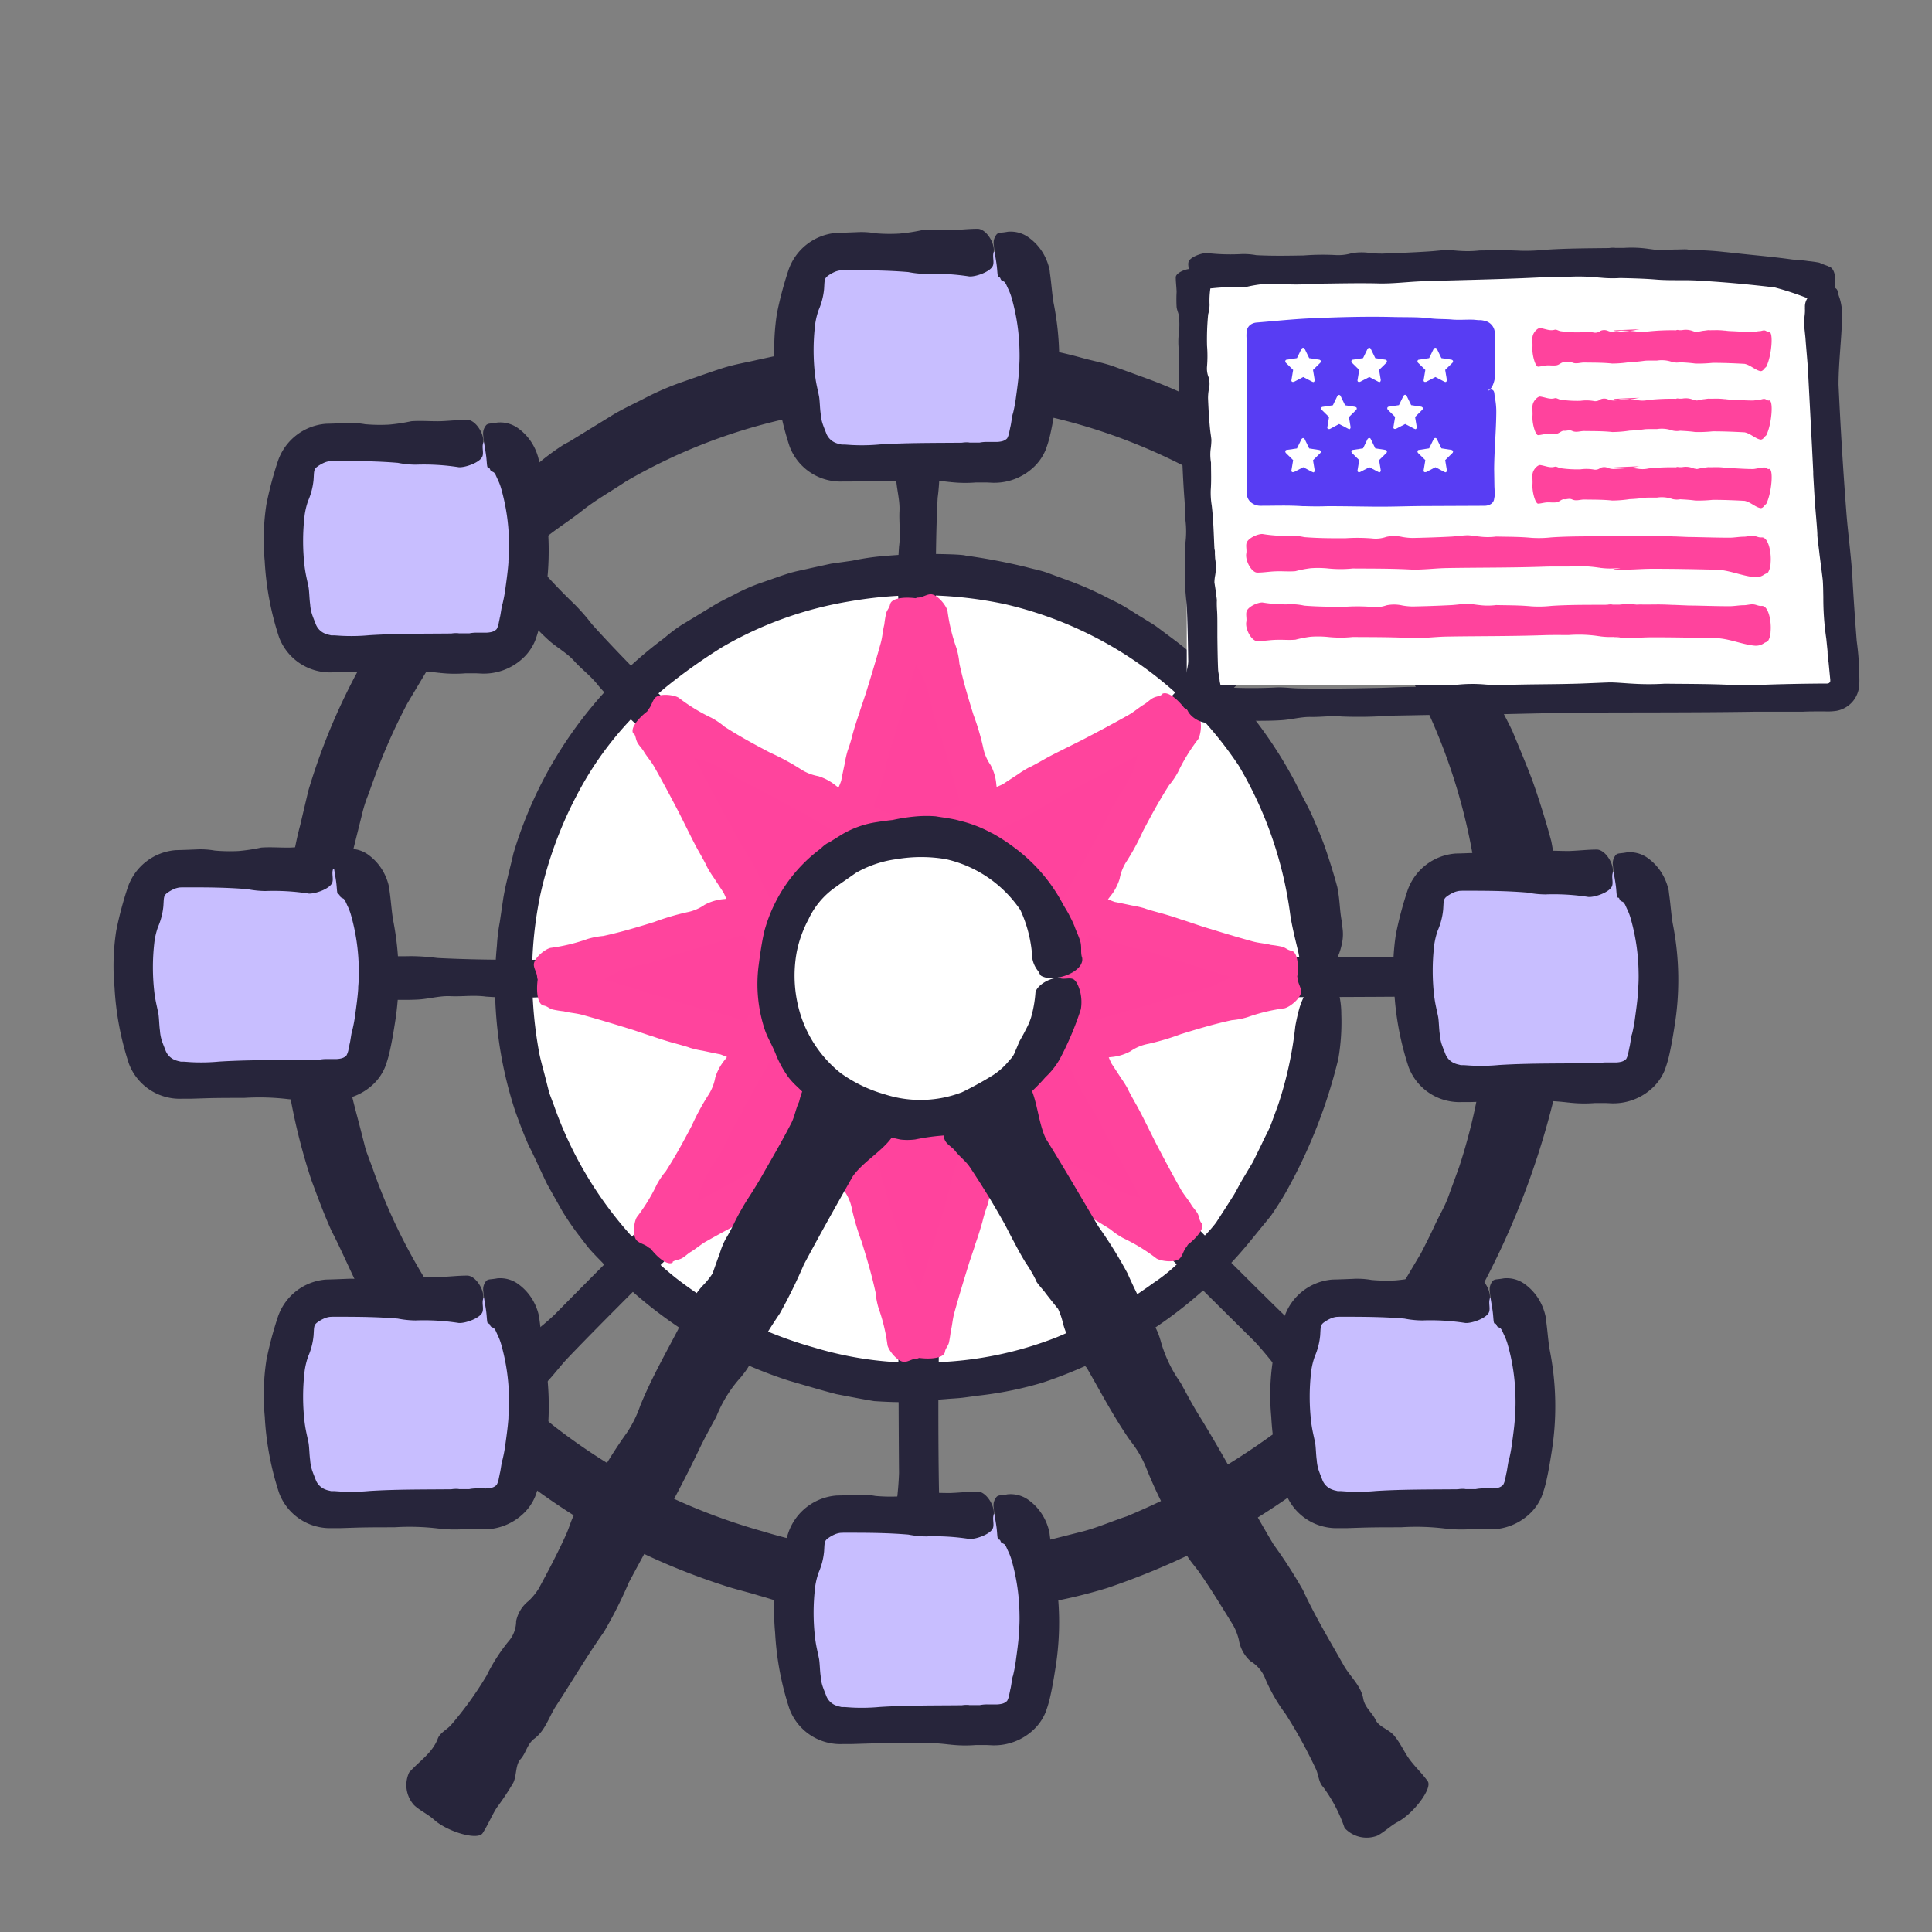 <?xml version="1.0" encoding="UTF-8"?>
<svg xmlns="http://www.w3.org/2000/svg" width="85" height="85" viewBox="0 0 85 85">
  <rect x="0" y="0" width="85" height="85" fill="#808080" stroke="none"/>
  <g id="Group_9459" data-name="Group 9459" transform="translate(-285 -3721)">
    <rect id="Rectangle_7282" data-name="Rectangle 7282" width="85" height="85" transform="translate(285 3721)" fill="none"></rect>
    <g id="Layer_17" data-name="Layer 17" transform="translate(290 3731.072)">
      <g id="Group_9393" data-name="Group 9393" transform="translate(0)">
        <path id="Path_10403" data-name="Path 10403" d="M67.989,32.28c-.2-.967-.125-1.448-.331-2.459-.218-.824-.574-1.959-.842-2.7-.275-.724-.574-1.429-.867-2.14-.331-.693-.711-1.36-1.048-2.053a28.529,28.529,0,0,0-8.393-9.772l-.855-.643c-.293-.206-.605-.381-.9-.568-.618-.362-1.2-.78-1.841-1.092-.1-.05-.218-.106-.3-.15l-.1-.05a20.665,20.665,0,0,0-2.69-1.2l-1.385-.505c-.462-.168-.949-.256-1.423-.387A19.539,19.539,0,0,0,44.7,8.067c-.842-.125-1.579-.237-1.7-.262-.4-.119-2.864-.106-3.276-.125-.162.012-1.03.075-1.959.15a16.435,16.435,0,0,0-2.309.337l-1.4.193-1.379.3c-.418.1-.949.181-1.51.362s-1.167.4-1.778.612a12.463,12.463,0,0,0-1.729.761c-.537.268-1.03.505-1.4.743h0l-1.791,1.1-.256.137a10.868,10.868,0,0,0-1.211.9A27.64,27.64,0,0,0,12.974,27.605c-.119.505-.237,1-.356,1.51a14.128,14.128,0,0,0-.318,1.51c-.075.512-.15,1.017-.225,1.535l-.125.768c-.031.256-.037.518-.062.78a26.734,26.734,0,0,0,1.223,11.033c.306.824.562,1.516.892,2.247.374.711.718,1.523,1.236,2.584.25.449.612,1.1.973,1.741a16.834,16.834,0,0,0,1.117,1.635c.293.368.524.705.786.986l.749.786a18.5,18.5,0,0,0,1.679,1.635,29.172,29.172,0,0,0,10.7,6.209c.518.175,1.055.293,1.573.456.53.144,1.048.337,1.579.443.874.175,1.691.337,2.509.468.817.056,1.635.087,2.49.062a9.716,9.716,0,0,0,1.142-.094l1.111-.112c.374-.037.755-.05,1.142-.094s.8-.112,1.229-.162a22.575,22.575,0,0,0,4.1-.849,32.83,32.83,0,0,0,3.888-1.6,28.954,28.954,0,0,0,10.028-7.956c.412-.505.83-1.011,1.242-1.516a19.012,19.012,0,0,0,1.036-1.641,35.37,35.37,0,0,0,3.451-8.78,13.26,13.26,0,0,0,.156-1.335,8.785,8.785,0,0,0,.025-1.622,5.148,5.148,0,0,0-.468-2.209c-.25-.231-.6.106-.855-.094-.3-.231-.743.144-1.117.761a5.488,5.488,0,0,0-.493,1.073,5.068,5.068,0,0,0-.156.605c-.05.206-.106.412-.137.618a25.26,25.26,0,0,1-1.111,5.167l-.474,1.3c-.156.437-.4.836-.593,1.254s-.4.83-.612,1.242l-.705,1.186c-.187.312-.343.649-.53.967l-.587.93c-.193.312-.393.624-.6.93a8.982,8.982,0,0,1-.711.824c-.537.555-1,1.148-1.591,1.654a10.955,10.955,0,0,1-1.835,1.51,31.681,31.681,0,0,1-6.384,3.576c-.643.212-1.267.487-1.922.661l-1.978.5a26.072,26.072,0,0,1-4.056.481,23.407,23.407,0,0,1-8.063-.98,26.746,26.746,0,0,1-9.142-4.6c-.462-.356-.88-.78-1.323-1.161l-.655-.587-.593-.649c-.387-.437-.805-.855-1.173-1.31l-1.055-1.41a25.02,25.02,0,0,1-3.214-6.234l-.306-.824-.218-.855c-.144-.568-.306-1.136-.431-1.7a27.408,27.408,0,0,1-.431-3.495,25.965,25.965,0,0,1,.487-7.014l.424-1.7a5.645,5.645,0,0,1,.262-.836l.3-.83a26.378,26.378,0,0,1,1.429-3.214c.406-.686.793-1.323,1.161-1.947.387-.612.83-1.148,1.236-1.716a14.257,14.257,0,0,1,1.385-1.579c.25-.256.487-.53.768-.774s.58-.474.88-.724c.112-.094.243-.2.362-.3h0l.056-.05c.543-.5,1.223-.9,1.841-1.392s1.31-.874,1.922-1.286a24.622,24.622,0,0,1,8.437-3.027,27.154,27.154,0,0,1,10.24.187A25.427,25.427,0,0,1,61.012,21.8a25.848,25.848,0,0,1,3.37,9.81c.125.886.381,1.791.555,2.521a11.66,11.66,0,0,0,.343,1.3.77.77,0,0,0,.824.412,2.147,2.147,0,0,0,1.4-1.08,3.933,3.933,0,0,0,.468-1.117,4.435,4.435,0,0,0,.106-.661,3.9,3.9,0,0,0-.069-.7Z" transform="translate(-4.409 -2.887)" fill="#27253b"></path>
        <g id="Group_9368" data-name="Group 9368" transform="translate(16.777 14.284)">
          <ellipse id="Ellipse_1894" data-name="Ellipse 1894" cx="17.791" cy="17.791" rx="17.791" ry="17.791" transform="translate(0.798 0.886)" fill="#fff"></ellipse>
          <path id="Path_10404" data-name="Path 10404" d="M64.15,39.2c-.131-.637-.087-.955-.218-1.629-.144-.549-.381-1.3-.555-1.791S63,34.834,62.8,34.366c-.218-.462-.468-.9-.693-1.36a18.859,18.859,0,0,0-5.56-6.477l-.568-.424c-.193-.137-.4-.25-.6-.381-.406-.237-.793-.518-1.223-.724-.062-.031-.144-.069-.2-.1-.025-.012-.044-.019-.069-.031a14.245,14.245,0,0,0-1.785-.793l-.917-.337c-.306-.112-.63-.168-.942-.256a26.536,26.536,0,0,0-2.658-.505c-.268-.081-1.9-.069-2.172-.087-.106.006-.68.05-1.3.094a11.389,11.389,0,0,0-1.529.218l-.93.131-.917.2c-.275.069-.63.125-1,.243s-.774.268-1.179.406a7.984,7.984,0,0,0-1.148.505c-.356.181-.68.337-.93.493h0l-1.192.724L35.126,26a7.005,7.005,0,0,0-.8.6,18.324,18.324,0,0,0-6.646,9.492c-.15.674-.343,1.329-.449,2l-.15,1.017a8,8,0,0,0-.125,1.03,17.763,17.763,0,0,0,.817,7.314c.2.549.368,1,.587,1.491.25.474.474,1.011.817,1.71.168.3.406.724.649,1.154a12.218,12.218,0,0,0,.743,1.086c.193.243.349.468.518.655s.337.356.5.524A12.425,12.425,0,0,0,32.7,55.159a19.327,19.327,0,0,0,7.1,4.119c.693.2,1.392.412,2.091.593.58.112,1.123.218,1.66.306.543.037,1.086.056,1.647.044.518-.012,1-.1,1.491-.131.25-.025.5-.031.761-.062s.53-.075.811-.106a16,16,0,0,0,2.715-.562A20.53,20.53,0,0,0,53.548,58.3a19.2,19.2,0,0,0,6.646-5.279l.817-1c.243-.356.481-.718.686-1.086a23.044,23.044,0,0,0,2.278-5.816,9.437,9.437,0,0,0,.131-1.959,3.783,3.783,0,0,0-.287-1.466c-.156-.156-.374.075-.537-.062-.187-.156-.462.1-.7.512a4.006,4.006,0,0,0-.312.718c-.075.262-.137.543-.187.817a16.632,16.632,0,0,1-.749,3.445l-.318.867c-.106.287-.268.555-.393.836l-.406.83-.474.793c-.125.212-.231.431-.356.643L59,51.7l-.4.618a5.761,5.761,0,0,1-.474.549c-.356.368-.674.768-1.061,1.1a7.532,7.532,0,0,1-1.223,1.011,20.987,20.987,0,0,1-4.256,2.39,16.032,16.032,0,0,1-5.3,1.1,15.632,15.632,0,0,1-5.379-.649,17.68,17.68,0,0,1-6.1-3.076,16.934,16.934,0,0,1-5.342-7.576l-.206-.549-.144-.568c-.094-.381-.206-.755-.287-1.136a18.24,18.24,0,0,1-.287-2.328,17.34,17.34,0,0,1,.324-4.68,17.515,17.515,0,0,1,1.61-4.393,14.679,14.679,0,0,1,3.613-4.493l.237-.2h0l.037-.031a24.356,24.356,0,0,1,2.509-1.785A16.425,16.425,0,0,1,42.5,24.987a17.932,17.932,0,0,1,6.827.131,16.956,16.956,0,0,1,10.265,7.1,17.231,17.231,0,0,1,2.265,6.54c.087.593.25,1.2.362,1.685a6.7,6.7,0,0,0,.218.867.474.474,0,0,0,.518.275,1.342,1.342,0,0,0,.874-.718,2.559,2.559,0,0,0,.287-.743,1.977,1.977,0,0,0,.019-.9Z" transform="translate(-26.871 -22.89)" fill="#27253b"></path>
        </g>
        <path id="Path_10405" data-name="Path 10405" d="M57.058,62.385c-.025-.293.044-.431.044-.743,0-.256-.062-.612-.069-.849-.019-.462-.087-.917-.094-1.385-.025-1.3-.031-2.615-.031-3.925,0-.431.006-.861.012-1.292v-.131c.006-.593.012-1.186,0-1.779-.006-.331-.019-1.154-.006-1.229.025-.125-.044-.867-.044-.992,0-.1-.056-1.055-.075-1.3,0-.287.025-.574.05-.861a12.951,12.951,0,0,0,.031-2.091h0c0-.212,0-.424-.006-.637a.442.442,0,0,1,.006-.087,2.852,2.852,0,0,0-.012-.456c-.012-1.8,0-3.594-.075-5.392-.025-.63-.062-1.248-.025-1.885.062-1.13.056-2.259.075-3.395a11.293,11.293,0,0,1,0-1.6c.012-.312.081-.9.075-1.2-.012-.568-.044-.849-.062-1.417-.037-1.261-.05-2.521-.062-3.782,0-.331.025-.668.056-.992a6.225,6.225,0,0,0,.012-1.523,5.8,5.8,0,0,1-.081-1.41c.069-.849.019-1.691.019-2.546,0-1.354.012-2.565.081-3.919a9.428,9.428,0,0,0,.081-1.173,21.99,21.99,0,0,1,.112-2.839c.019-.418-.212-1.429-.493-1.554-.162-.075-.368.037-.537-.031-.387-.15-1.061.474-1.055,1.042,0,.6.05,1.192.062,1.791.006.624-.031,1.248,0,1.872.019.493.175.992.15,1.473-.025.518.056,1.011-.019,1.566a20.152,20.152,0,0,0-.025,2.459c-.019,1.816-.012,3.663-.075,5.485-.037,1.161.056,2.334.062,3.463.025,3.145,0,6.3.062,9.442.012.786.012,1.566.012,2.353a23.738,23.738,0,0,1-.056,2.908,1.314,1.314,0,0,1-.012.156h0V44a12.909,12.909,0,0,0-.012,1.554c-.006,1.011-.019,2.028-.056,3.033-.037,1.161.056,2.334.062,3.463.019,2.14.019,4.281.037,6.428-.037,1.186-.287,2.378-.3,3.526a2.2,2.2,0,0,0,.162.874c.119.262.087.343.175.437a.617.617,0,0,0,.5.137c.587-.037,1.392-.493,1.342-1.067Z" transform="translate(-20.624 -3.739)" fill="#27253b"></path>
        <path id="Path_10406" data-name="Path 10406" d="M66.222,51.084c-.293.025-.431-.044-.743-.044-.256,0-.612.062-.849.069-.462.019-.917.087-1.385.094-1.3.025-2.615.031-3.925.031-.431,0-.861-.006-1.292-.012H57.9c-.593-.006-1.186-.012-1.778,0-.331.006-1.154.019-1.229.006-.125-.025-.867.044-.992.044-.1,0-1.055.056-1.3.075-.287,0-.574-.025-.861-.05a12.95,12.95,0,0,0-2.091-.031h0c-.212,0-.424,0-.637.006a.442.442,0,0,1-.087-.006,2.852,2.852,0,0,0-.456.012c-1.8.012-3.594,0-5.392.075-.63.025-1.248.062-1.885.025-1.13-.062-2.259-.056-3.395-.075a11.375,11.375,0,0,1-1.6,0c-.312-.012-.9-.081-1.2-.075-.568.012-.849.044-1.417.062-1.261.037-2.521.05-3.782.062-.331,0-.668-.025-.992-.056a6.225,6.225,0,0,0-1.523-.012,5.8,5.8,0,0,1-1.41.081c-.849-.069-1.691-.019-2.546-.019-1.354,0-2.565-.012-3.919-.081a9.427,9.427,0,0,0-1.173-.081,23.167,23.167,0,0,1-2.839-.112c-.418-.019-1.429.212-1.554.493-.075.162.037.368-.031.537-.15.387.474,1.061,1.042,1.055.6,0,1.192-.05,1.791-.062.624-.006,1.248.031,1.872,0,.493-.019.992-.175,1.473-.15.518.025,1.011-.056,1.566.019A20.151,20.151,0,0,0,24,52.987c1.816.019,3.663.012,5.485.075,1.161.037,2.334-.056,3.463-.062,3.145-.025,6.3,0,9.442-.062.786-.012,1.566-.012,2.353-.012a23.738,23.738,0,0,1,2.908.056,1.313,1.313,0,0,1,.156.012h.025a12.91,12.91,0,0,0,1.554.012c1.011.006,2.028.019,3.033.056,1.161.037,2.334-.056,3.463-.062,2.14-.019,4.281-.019,6.428-.037,1.186.037,2.378.287,3.526.3a2.2,2.2,0,0,0,.874-.162c.262-.119.343-.087.437-.175a.617.617,0,0,0,.137-.5c-.037-.587-.493-1.392-1.067-1.342Z" transform="translate(-5.169 -19.189)" fill="#27253b"></path>
        <g id="Group_9369" data-name="Group 9369" transform="translate(15.984 13.788)">
          <line id="Line_1764" data-name="Line 1764" x1="37.841" y2="37.842" transform="translate(0.462 0.253)" fill="#fff"></line>
          <path id="Path_10407" data-name="Path 10407" d="M27.572,60.183a7.245,7.245,0,0,1,.555-.493c.181-.175.387-.474.549-.649.318-.337.593-.711.911-1.048.9-.942,1.828-1.872,2.752-2.8.306-.306.612-.605.924-.9.025-.025.056-.05.075-.069s.012-.019.025-.025c.424-.412.849-.83,1.261-1.254.231-.243.805-.83.867-.874.106-.075.58-.643.668-.73.069-.069.705-.786.867-.973.206-.2.424-.387.643-.574a13.164,13.164,0,0,0,1.5-1.454h0c.15-.15.3-.306.443-.456.025-.019.037-.031.069-.056a2.282,2.282,0,0,0,.312-.331c1.261-1.279,2.54-2.54,3.757-3.863.424-.462.842-.93,1.317-1.354.842-.755,1.641-1.56,2.452-2.346a11.977,11.977,0,0,1,1.13-1.13c.231-.212.693-.574.9-.8.393-.412.568-.637.961-1.048.861-.917,1.747-1.822,2.627-2.721.231-.237.487-.449.743-.668A6.287,6.287,0,0,0,54.967,32.5a5.5,5.5,0,0,1,.942-1.055c.649-.549,1.211-1.186,1.816-1.791.961-.955,1.822-1.8,2.827-2.708a8.841,8.841,0,0,0,.886-.774,24.008,24.008,0,0,1,2.084-1.935c.312-.281.861-1.161.749-1.448-.062-.168-.287-.237-.362-.4-.168-.374-1.086-.412-1.485-.012-.418.424-.805.88-1.223,1.31-.437.449-.9.861-1.323,1.323-.337.362-.574.824-.936,1.148-.381.343-.674.755-1.117,1.092a20.711,20.711,0,0,0-1.754,1.722c-1.3,1.267-2.6,2.577-3.931,3.825-.842.793-1.61,1.691-2.409,2.5-2.209,2.24-4.449,4.449-6.633,6.721-.543.562-1.1,1.117-1.654,1.672a24.424,24.424,0,0,1-2.091,2.016c-.037.031-.081.069-.119.106h0l-.019.019a12.956,12.956,0,0,0-1.1,1.086c-.724.711-1.448,1.417-2.184,2.109-.842.793-1.61,1.691-2.409,2.5C32.015,53.05,30.5,54.567,29,56.089c-.867.811-1.885,1.479-2.708,2.284a2.17,2.17,0,0,0-.505.73c-.1.268-.181.306-.187.431a.607.607,0,0,0,.256.449c.443.387,1.335.637,1.71.193Z" transform="translate(-25.6 -22.095)" fill="#27253b"></path>
        </g>
        <g id="Group_9370" data-name="Group 9370" transform="translate(16.193 13.658)">
          <line id="Line_1765" data-name="Line 1765" x2="37.841" y2="37.842" transform="translate(0.253 0.383)" fill="#fff"></line>
          <path id="Path_10408" data-name="Path 10408" d="M64.023,58.6a7.247,7.247,0,0,1-.493-.555c-.175-.181-.474-.387-.649-.549-.337-.318-.711-.593-1.048-.911-.942-.9-1.872-1.828-2.8-2.752-.306-.306-.605-.612-.9-.924-.025-.025-.05-.056-.069-.075s-.019-.012-.025-.025c-.412-.424-.83-.849-1.254-1.261-.243-.231-.83-.805-.874-.867-.075-.106-.643-.58-.73-.668-.069-.069-.786-.705-.973-.867-.2-.206-.387-.424-.574-.643a13.165,13.165,0,0,0-1.454-1.5h0c-.15-.15-.306-.3-.456-.443-.019-.025-.031-.037-.056-.069a2.282,2.282,0,0,0-.331-.312c-1.279-1.261-2.54-2.54-3.863-3.757-.462-.424-.93-.842-1.354-1.317-.755-.842-1.554-1.641-2.346-2.452a11.978,11.978,0,0,1-1.13-1.13c-.212-.231-.574-.693-.8-.9-.412-.393-.637-.568-1.048-.961-.917-.861-1.822-1.747-2.721-2.627-.237-.231-.449-.487-.668-.743a6.287,6.287,0,0,0-1.067-1.086,5.5,5.5,0,0,1-1.055-.942c-.549-.649-1.186-1.211-1.791-1.816-.955-.961-1.8-1.822-2.708-2.827a8.841,8.841,0,0,0-.774-.886,24.007,24.007,0,0,1-1.935-2.084c-.281-.312-1.161-.861-1.448-.749-.168.062-.237.287-.4.362-.374.168-.412,1.086-.012,1.485.424.418.88.805,1.31,1.223.449.437.861.9,1.323,1.323.362.337.824.574,1.148.936.343.381.755.674,1.092,1.117A20.712,20.712,0,0,0,32.815,30.1c1.267,1.3,2.577,2.6,3.825,3.931.793.842,1.691,1.61,2.5,2.409,2.247,2.209,4.449,4.449,6.721,6.634.562.543,1.117,1.1,1.672,1.654a24.424,24.424,0,0,1,2.016,2.091l.1.119h0l.019.019a12.957,12.957,0,0,0,1.086,1.1c.711.724,1.417,1.448,2.109,2.184.793.842,1.691,1.61,2.5,2.409,1.529,1.5,3.045,3.014,4.568,4.518.811.867,1.479,1.885,2.284,2.708a2.17,2.17,0,0,0,.73.505c.268.1.306.181.431.187a.607.607,0,0,0,.449-.256c.387-.443.637-1.335.193-1.71Z" transform="translate(-25.935 -21.886)" fill="#27253b"></path>
        </g>
        <g id="Group_9379" data-name="Group 9379" transform="translate(18.486 16.075)">
          <g id="Group_9371" data-name="Group 9371" transform="translate(12.007 21.042)">
            <path id="Path_10409" data-name="Path 10409" d="M54.472,72.641,50.84,60.99H58.1Z" transform="translate(-49.598 -60.047)" fill="#ff439d"></path>
            <path id="Path_10410" data-name="Path 10410" d="M54.928,71.78c.025-.175.119-.231.175-.406a4.882,4.882,0,0,0,.081-.5c.069-.268.081-.543.156-.811.206-.749.431-1.485.661-2.228l.243-.724a.574.574,0,0,1,.019-.056v-.019c.119-.331.225-.668.318-1a6.331,6.331,0,0,1,.212-.7,4.269,4.269,0,0,0,.131-.574c.012-.056.131-.612.156-.761a3.908,3.908,0,0,1,.2-.468,4.734,4.734,0,0,0,.4-1.173h0l.137-.456a.916.916,0,0,1,.037-.087,3.324,3.324,0,0,0,.131-.462l.555-1.81-1.9.019-.88.019-.53.031a6.682,6.682,0,0,1-1.117.025c-.668-.062-1.335-.056-2.009-.075-.156,0-.287.019-.431.025-.044,0-.218.006-.356,0s-.312-.012-.505-.031c-.325-.012-1-.081-1.342-.075-.25.012-.443.019-.618.025.1.275.187.518.312.861l.967,2.883a3.551,3.551,0,0,1,.125.58,2.156,2.156,0,0,0,.256.867,2,2,0,0,1,.324.774,10.979,10.979,0,0,0,.431,1.448c.237.768.443,1.454.612,2.234a3.429,3.429,0,0,0,.131.686,7.928,7.928,0,0,1,.393,1.635c.056.243.456.743.749.73.168-.006.343-.131.518-.144.393-.031.93-.587.824-.9-.106-.337-.262-.661-.374-.992-.119-.349-.193-.711-.324-1.055a6.267,6.267,0,0,1-.406-.786,6.361,6.361,0,0,1-.256-.886,7.147,7.147,0,0,0-.412-1.4c-.3-1.03-.63-2.072-.892-3.12a9.529,9.529,0,0,0-.524-1.46l-.075-.2,1.223-.012c.786,0,1.579-.012,2.365-.044l.693-.012h.437c.119,0,.256-.025.362-.012a.622.622,0,0,1-.137.206l-.019.025h0a.509.509,0,0,0-.062.106.147.147,0,0,1-.012.05v.025l-.025.094c-.187.568-.374,1.136-.587,1.7-.237.643-.362,1.335-.549,1.978L53.817,69c-.25.661-.693,1.261-.9,1.9a.851.851,0,0,0,0,.543c.069.181.019.218.087.3a.908.908,0,0,0,.456.225c.568.15,1.417.137,1.473-.206Z" transform="translate(-48.85 -59.479)" fill="#ff449d"></path>
          </g>
          <g id="Group_9372" data-name="Group 9372" transform="translate(12.063)">
            <path id="Path_10411" data-name="Path 10411" d="M54.472,25.98,58.1,37.625H50.84Z" transform="translate(-49.654 -25.842)" fill="#ff439d"></path>
            <path id="Path_10412" data-name="Path 10412" d="M52.553,26.184c-.025.175-.119.231-.175.406a4.881,4.881,0,0,0-.081.5c-.069.268-.081.543-.156.811-.206.749-.431,1.485-.661,2.228l-.243.724a.575.575,0,0,1-.019.056v.019c-.119.331-.225.668-.318,1a6.331,6.331,0,0,1-.212.7,4.268,4.268,0,0,0-.131.574c-.012.056-.131.612-.156.761a3.907,3.907,0,0,1-.2.468,4.734,4.734,0,0,0-.4,1.173h0l-.137.456a.916.916,0,0,1-.037.087,3.324,3.324,0,0,0-.131.462l-.555,1.81,1.9-.019.88-.019.53-.031a6.682,6.682,0,0,1,1.117-.025c.668.062,1.335.056,2.009.075.156,0,.287-.019.431-.025.044,0,.218-.006.356,0s.312.012.505.031c.325.012,1,.081,1.342.075.25-.012.443-.019.618-.025-.1-.275-.187-.518-.312-.861l-.967-2.883a3.551,3.551,0,0,1-.125-.58,2.156,2.156,0,0,0-.256-.867,2,2,0,0,1-.325-.774,10.978,10.978,0,0,0-.431-1.448c-.237-.768-.443-1.454-.612-2.234a3.429,3.429,0,0,0-.131-.686,7.928,7.928,0,0,1-.393-1.635c-.056-.243-.456-.743-.749-.73-.168.006-.343.131-.518.144-.393.031-.93.587-.824.9.106.337.262.661.374.992.119.349.193.711.325,1.055a6.268,6.268,0,0,1,.406.786,6.361,6.361,0,0,1,.256.886,7.147,7.147,0,0,0,.412,1.4c.3,1.03.63,2.072.892,3.12a9.529,9.529,0,0,0,.524,1.46l.075.2-1.223.012c-.786,0-1.579.012-2.365.044l-.693.012h-.437c-.119,0-.256.025-.362.012a.622.622,0,0,1,.137-.206l.019-.025h0a.329.329,0,0,0,.062-.106.147.147,0,0,1,.012-.05v-.025l.025-.094c.187-.568.374-1.136.587-1.7.237-.643.362-1.335.549-1.978l1.1-3.638c.25-.661.693-1.261.9-1.9a.851.851,0,0,0,0-.543c-.069-.181-.019-.218-.087-.3A.908.908,0,0,0,54.026,26c-.568-.15-1.417-.137-1.473.206Z" transform="translate(-48.94 -25.76)" fill="#ff449d"></path>
          </g>
          <g id="Group_9373" data-name="Group 9373" transform="translate(21.03 12.075)">
            <path id="Path_10413" data-name="Path 10413" d="M76.481,50.632,64.83,54.264V47Z" transform="translate(-63.881 -45.821)" fill="#ff439d"></path>
            <path id="Path_10414" data-name="Path 10414" d="M75.616,48.717c-.175-.025-.231-.119-.406-.175a4.88,4.88,0,0,0-.5-.081c-.268-.069-.543-.081-.811-.156-.749-.206-1.485-.431-2.228-.661l-.724-.243a.575.575,0,0,1-.056-.019h-.019c-.331-.119-.668-.225-1-.318-.193-.05-.661-.181-.7-.206a4.268,4.268,0,0,0-.574-.131c-.056-.012-.612-.131-.761-.156a3.907,3.907,0,0,1-.468-.2,4.735,4.735,0,0,0-1.173-.4h0l-.462-.137a.915.915,0,0,1-.087-.037,3.324,3.324,0,0,0-.462-.131l-1.81-.555.019,1.9.019.88.031.53a6.682,6.682,0,0,1,.025,1.117c-.062.668-.056,1.335-.075,2.009,0,.156.019.287.025.431,0,.044.006.218,0,.356s-.012.312-.031.505c-.012.324-.081,1-.075,1.342.012.25.019.443.025.618l.861-.312,2.883-.967a3.553,3.553,0,0,1,.58-.125,2.156,2.156,0,0,0,.867-.256,2,2,0,0,1,.774-.324,10.978,10.978,0,0,0,1.448-.431c.768-.237,1.454-.443,2.234-.612a3.429,3.429,0,0,0,.686-.131,7.927,7.927,0,0,1,1.635-.393c.243-.056.743-.456.73-.749-.006-.168-.131-.343-.144-.518-.031-.393-.587-.93-.9-.824-.337.106-.661.262-.992.374-.349.119-.711.193-1.055.325a6.267,6.267,0,0,1-.786.406,6.36,6.36,0,0,1-.886.256,7.147,7.147,0,0,0-1.4.412c-1.03.3-2.072.63-3.12.892a10.7,10.7,0,0,0-1.46.518l-.2.075-.012-1.223c0-.786-.012-1.579-.044-2.365l-.012-.693V47.7c0-.119-.025-.256-.012-.362a.622.622,0,0,1,.206.137l.025.019h0a.509.509,0,0,0,.106.062.147.147,0,0,1,.05.012h.025l.094.025c.568.187,1.136.374,1.7.587.643.237,1.335.362,1.978.549l3.638,1.1c.661.25,1.261.693,1.9.9a.851.851,0,0,0,.543,0c.181-.069.218-.019.3-.087a.908.908,0,0,0,.225-.456c.15-.568.137-1.417-.206-1.473Z" transform="translate(-63.309 -45.11)" fill="#ff449d"></path>
          </g>
          <g id="Group_9374" data-name="Group 9374" transform="translate(0 12.007)">
            <path id="Path_10415" data-name="Path 10415" d="M29.82,50.632,41.464,47v7.264Z" transform="translate(-29.689 -45.752)" fill="#ff439d"></path>
            <path id="Path_10416" data-name="Path 10416" d="M30.028,51.084c.175.025.231.119.406.175a4.883,4.883,0,0,0,.5.081c.268.069.543.081.811.156.749.206,1.485.431,2.228.661l.724.243a.574.574,0,0,1,.056.019h.019c.331.119.668.225,1,.318.193.05.661.181.7.206a4.269,4.269,0,0,0,.574.131c.056.012.612.131.761.156a3.908,3.908,0,0,1,.468.2,4.734,4.734,0,0,0,1.173.4h0l.462.137A.915.915,0,0,1,40,54a3.326,3.326,0,0,0,.462.131l1.81.555-.019-1.9-.019-.88-.031-.53a6.682,6.682,0,0,1-.025-1.117c.062-.668.056-1.335.075-2.009,0-.156-.019-.287-.025-.431,0-.044-.006-.218,0-.356s.012-.312.031-.505c.012-.325.081-1,.075-1.342-.012-.25-.019-.443-.025-.618l-.861.312-2.883.967a3.551,3.551,0,0,1-.58.125,2.156,2.156,0,0,0-.867.256,2,2,0,0,1-.774.325,10.978,10.978,0,0,0-1.448.431c-.768.237-1.454.443-2.234.612a3.429,3.429,0,0,0-.686.131,7.927,7.927,0,0,1-1.635.393c-.243.056-.743.456-.73.749.006.168.131.343.144.518.031.393.587.93.9.824.337-.106.661-.262.992-.374.349-.119.711-.193,1.055-.325a6.266,6.266,0,0,1,.786-.406,6.361,6.361,0,0,1,.886-.256,7.146,7.146,0,0,0,1.4-.412c1.03-.3,2.072-.63,3.12-.892a9.529,9.529,0,0,0,1.46-.524l.2-.075.012,1.223c0,.786.012,1.579.044,2.365l.012.693V52.1c0,.119.025.256.012.362a.622.622,0,0,1-.206-.137l-.025-.019h0a.509.509,0,0,0-.106-.062.147.147,0,0,1-.05-.012h-.025l-.094-.025c-.568-.187-1.136-.374-1.7-.587-.643-.237-1.335-.362-1.978-.549l-3.638-1.1c-.661-.25-1.261-.693-1.9-.9a.851.851,0,0,0-.543,0c-.181.069-.218.019-.3.087a.908.908,0,0,0-.225.456c-.15.568-.137,1.417.206,1.473Z" transform="translate(-29.61 -45)" fill="#ff449d"></path>
          </g>
          <g id="Group_9375" data-name="Group 9375" transform="translate(4.405 16.419)">
            <path id="Path_10417" data-name="Path 10417" d="M37.68,65.288,43.346,54.48l5.136,5.136Z" transform="translate(-37.049 -52.976)" fill="#ff439d"></path>
            <path id="Path_10418" data-name="Path 10418" d="M38.354,65.031c.144-.106.243-.081.412-.162.137-.069.287-.225.412-.293.237-.144.443-.331.68-.462.674-.381,1.354-.743,2.041-1.1l.686-.343s.037-.019.056-.025l.019-.012c.312-.156.63-.312.936-.487.175-.1.6-.337.643-.343a4.724,4.724,0,0,0,.5-.312c.05-.031.524-.343.649-.424a3.971,3.971,0,0,1,.474-.193,5.087,5.087,0,0,0,1.111-.543h0l.418-.225a.914.914,0,0,0,.087-.037,2.841,2.841,0,0,0,.418-.237l1.672-.886-1.36-1.335L47.578,57l-.4-.356a6.284,6.284,0,0,1-.805-.774c-.431-.518-.9-.986-1.367-1.473-.106-.112-.218-.193-.325-.287-.037-.031-.156-.15-.256-.243a4.533,4.533,0,0,1-.331-.381c-.218-.237-.655-.768-.892-1-.181-.168-.325-.3-.456-.418-.125.262-.237.5-.393.83L41,55.621a3.591,3.591,0,0,1-.324.5,2.29,2.29,0,0,0-.431.793,2.092,2.092,0,0,1-.312.78,10.476,10.476,0,0,0-.718,1.329c-.374.711-.711,1.335-1.148,2.016a3.274,3.274,0,0,0-.393.58,7.929,7.929,0,0,1-.88,1.435c-.131.212-.206.849.012,1.042.125.112.337.156.468.262.3.256,1.067.243,1.223-.056s.281-.649.437-.967.368-.643.518-.98a6.046,6.046,0,0,1,.275-.842,6.57,6.57,0,0,1,.449-.811,7.024,7.024,0,0,0,.7-1.279c.518-.942,1.017-1.91,1.573-2.839a9.254,9.254,0,0,0,.661-1.4l.094-.193.874.855c.562.555,1.123,1.1,1.7,1.641l.5.487.312.312c.081.087.2.162.262.243a.793.793,0,0,1-.243.05h-.037a.4.4,0,0,0-.119.031l-.044.025-.019.019-.081.05c-.537.268-1.073.537-1.616.786-.624.287-1.2.686-1.785,1.011l-3.351,1.8c-.643.293-1.379.4-1.984.705a.8.8,0,0,0-.381.381c-.081.175-.144.175-.15.275a.944.944,0,0,0,.162.481c.293.505.9,1.1,1.186.9Z" transform="translate(-36.668 -52.07)" fill="#ff449d"></path>
          </g>
          <g id="Group_9376" data-name="Group 9376" transform="translate(16.45 4.36)">
            <path id="Path_10419" data-name="Path 10419" d="M69.128,33.84l-5.672,10.8L58.32,39.506Z" transform="translate(-56.854 -33.158)" fill="#ff439d"></path>
            <path id="Path_10420" data-name="Path 10420" d="M67.184,32.78c-.144.106-.243.081-.412.162-.137.069-.287.225-.412.293-.237.144-.443.331-.68.462-.674.381-1.354.743-2.041,1.1l-.686.343s-.037.019-.056.025l-.019.012c-.312.156-.63.312-.936.487-.175.1-.6.337-.643.343a4.724,4.724,0,0,0-.5.312c-.05.031-.524.343-.649.424a3.97,3.97,0,0,1-.474.193,4.844,4.844,0,0,0-1.111.549h0l-.418.225a.915.915,0,0,0-.087.037,2.841,2.841,0,0,0-.418.237l-1.672.886,1.36,1.335.63.605.4.356a6.284,6.284,0,0,1,.805.774c.431.518.9.986,1.367,1.473.106.112.218.193.324.287.037.031.156.144.256.243a4.532,4.532,0,0,1,.331.381c.218.237.655.768.892,1,.181.168.324.3.456.418.125-.262.237-.5.393-.83L64.538,42.2a3.591,3.591,0,0,1,.324-.5,2.29,2.29,0,0,0,.431-.793,2.093,2.093,0,0,1,.312-.78,10.476,10.476,0,0,0,.718-1.329c.374-.711.711-1.335,1.148-2.016a3.275,3.275,0,0,0,.393-.58,7.928,7.928,0,0,1,.88-1.435c.131-.212.206-.849-.012-1.042-.125-.112-.337-.156-.468-.262-.3-.256-1.067-.243-1.223.056s-.281.649-.437.967-.368.643-.518.98a6.047,6.047,0,0,1-.275.842,6.57,6.57,0,0,1-.449.811,7.024,7.024,0,0,0-.7,1.279c-.518.942-1.017,1.91-1.573,2.839a9.253,9.253,0,0,0-.661,1.4l-.094.193-.874-.855c-.562-.555-1.123-1.1-1.7-1.641l-.5-.487-.312-.312c-.081-.087-.2-.162-.262-.243a.793.793,0,0,1,.243-.05h.037a.4.4,0,0,0,.119-.031l.044-.025.019-.019.081-.05c.537-.268,1.073-.537,1.616-.786.624-.287,1.2-.686,1.785-1.011l3.351-1.8c.643-.293,1.379-.4,1.984-.705a.805.805,0,0,0,.381-.381c.081-.175.144-.175.15-.275a.944.944,0,0,0-.162-.481c-.293-.505-.9-1.1-1.186-.9Z" transform="translate(-55.97 -32.746)" fill="#ff449d"></path>
          </g>
          <g id="Group_9377" data-name="Group 9377" transform="translate(16.4 16.45)">
            <path id="Path_10421" data-name="Path 10421" d="M69.128,65.288,58.32,59.616l5.136-5.136Z" transform="translate(-56.804 -53.007)" fill="#ff439d"></path>
            <path id="Path_10422" data-name="Path 10422" d="M68.864,63.34c-.106-.144-.081-.243-.162-.412-.069-.137-.225-.287-.293-.412-.144-.237-.331-.443-.462-.68-.381-.674-.743-1.354-1.1-2.041l-.343-.686s-.019-.037-.025-.056l-.012-.019c-.156-.312-.312-.63-.487-.936-.1-.175-.337-.6-.343-.643a4.724,4.724,0,0,0-.312-.5c-.031-.05-.343-.524-.424-.649a3.971,3.971,0,0,1-.193-.474,4.844,4.844,0,0,0-.549-1.111h0l-.231-.424a.915.915,0,0,0-.037-.087,2.839,2.839,0,0,0-.237-.418l-.886-1.672-1.335,1.36-.605.63-.356.4a6.284,6.284,0,0,1-.774.805c-.518.431-.986.9-1.473,1.367-.112.106-.193.218-.287.324-.031.037-.144.156-.243.256a4.533,4.533,0,0,1-.381.331c-.237.218-.768.655-1,.892-.168.181-.3.325-.418.456l.83.393,2.721,1.354a4.214,4.214,0,0,1,.5.318,2.29,2.29,0,0,0,.793.431,2.092,2.092,0,0,1,.78.312,10.476,10.476,0,0,0,1.329.718c.711.374,1.335.711,2.016,1.148a3.274,3.274,0,0,0,.58.393,7.928,7.928,0,0,1,1.435.88c.212.131.849.206,1.042-.012.112-.125.156-.337.262-.468.256-.3.243-1.067-.056-1.223s-.649-.281-.967-.437-.643-.368-.98-.518a6.046,6.046,0,0,1-.842-.275,6.569,6.569,0,0,1-.811-.449,7.024,7.024,0,0,0-1.279-.7c-.942-.518-1.91-1.023-2.839-1.573a9.253,9.253,0,0,0-1.4-.661l-.193-.094.855-.874c.555-.562,1.1-1.123,1.641-1.7l.487-.5.312-.312c.087-.081.162-.2.243-.262a.793.793,0,0,1,.05.243v.037h0a.229.229,0,0,0,.031.125c.006.012.019.031.025.044l.019.019.05.081c.268.537.537,1.073.786,1.616.287.624.686,1.2,1.011,1.785l1.8,3.351c.293.643.4,1.379.705,1.984a.805.805,0,0,0,.381.381c.175.081.175.144.275.15a.888.888,0,0,0,.481-.162c.505-.293,1.1-.9.9-1.186Z" transform="translate(-55.89 -52.12)" fill="#ff449d"></path>
          </g>
          <g id="Group_9378" data-name="Group 9378" transform="translate(4.36 4.424)">
            <path id="Path_10423" data-name="Path 10423" d="M37.68,33.84l10.8,5.666-5.136,5.136Z" transform="translate(-37.004 -33.221)" fill="#ff439d"></path>
            <path id="Path_10424" data-name="Path 10424" d="M36.624,34.522c.106.144.081.243.162.412.069.137.225.287.293.412.144.237.331.443.462.68.381.674.743,1.354,1.1,2.041l.343.686s.019.037.025.056l.012.019c.156.312.312.63.487.936.1.175.337.6.343.643a4.724,4.724,0,0,0,.312.5c.031.05.343.524.424.649a3.971,3.971,0,0,1,.193.474,4.843,4.843,0,0,0,.549,1.111h0l.231.424a.915.915,0,0,0,.037.087,2.841,2.841,0,0,0,.237.418l.886,1.672,1.335-1.36.605-.63.356-.4a6.284,6.284,0,0,1,.774-.805c.518-.431.986-.9,1.473-1.367.112-.106.193-.218.287-.325.031-.037.144-.156.243-.256a4.533,4.533,0,0,1,.381-.331c.237-.218.768-.655,1-.892.168-.181.3-.325.418-.456l-.83-.393-2.721-1.354a4.214,4.214,0,0,1-.5-.318,2.29,2.29,0,0,0-.793-.431,2.093,2.093,0,0,1-.78-.312,10.476,10.476,0,0,0-1.329-.718c-.711-.374-1.335-.711-2.016-1.148a3.275,3.275,0,0,0-.58-.393,7.928,7.928,0,0,1-1.435-.88c-.212-.131-.849-.206-1.042.012-.112.125-.156.337-.262.468-.256.3-.243,1.067.056,1.223s.649.281.967.437.643.368.98.518a6.046,6.046,0,0,1,.842.275,6.57,6.57,0,0,1,.811.449,7.237,7.237,0,0,0,1.279.7c.942.518,1.91,1.023,2.839,1.573a9.253,9.253,0,0,0,1.4.661l.193.094-.855.874c-.555.562-1.1,1.123-1.641,1.7l-.487.5-.312.312c-.087.081-.162.2-.243.262a.793.793,0,0,1-.05-.243v-.037h0a.229.229,0,0,0-.031-.125c-.006-.012-.019-.031-.025-.044l-.019-.019-.05-.081c-.268-.537-.537-1.073-.786-1.616-.287-.624-.686-1.2-1.011-1.785l-1.8-3.351c-.293-.643-.4-1.379-.705-1.984a.805.805,0,0,0-.381-.381c-.175-.081-.175-.144-.275-.15a.888.888,0,0,0-.481.162c-.505.293-1.1.9-.9,1.186Z" transform="translate(-36.596 -32.848)" fill="#ff449d"></path>
          </g>
        </g>
        <g id="Group_9380" data-name="Group 9380" transform="translate(0 27.158)">
          <path id="Path_10425" data-name="Path 10425" d="M10.179,45.11H3.464a1.575,1.575,0,0,0-1.5,1.1h0a11.766,11.766,0,0,0,0,7.1h0a1.575,1.575,0,0,0,1.5,1.1h6.715a1.575,1.575,0,0,0,1.5-1.1h0a11.766,11.766,0,0,0,0-7.1h0a1.575,1.575,0,0,0-1.5-1.1Z" transform="translate(-0.522 -44.118)" fill="#c8beff"></path>
          <path id="Path_10426" data-name="Path 10426" d="M9.867,45.629c.069.006.062.081.1.125s.131.056.162.106c.019.025.025.037.05.075l.087.193a2.406,2.406,0,0,1,.156.4,9.063,9.063,0,0,1,.349,2.384,6.832,6.832,0,0,1-.025.8v.081c-.025.362-.075.724-.125,1.086a6.447,6.447,0,0,1-.137.749c-.037.069-.087.524-.119.6,0,.025-.031.15-.056.287a.945.945,0,0,1-.081.212.467.467,0,0,1-.243.131,1.144,1.144,0,0,1-.306.025H9.349a1.684,1.684,0,0,0-.324.031H8.6a.173.173,0,0,1-.056-.006,1.281,1.281,0,0,0-.306.012c-1.2.012-2.4,0-3.607.075a8.488,8.488,0,0,1-1.261.025L3.09,53H2.946l-.075-.019a.955.955,0,0,1-.256-.087.73.73,0,0,1-.343-.381c-.05-.131-.094-.237-.137-.356a1.826,1.826,0,0,1-.112-.53c-.031-.193-.037-.562-.069-.743-.069-.343-.119-.512-.168-.861a9.523,9.523,0,0,1,0-2.346,3.237,3.237,0,0,1,.15-.6,3.026,3.026,0,0,0,.237-.911c.025-.349,0-.462.156-.58a1.559,1.559,0,0,1,.356-.2,1.039,1.039,0,0,1,.2-.05c.019,0,.087-.006.162-.006h.212c.9,0,1.716.006,2.621.081a4.258,4.258,0,0,0,.786.081,9.95,9.95,0,0,1,1.9.112c.281.019.955-.212,1.042-.493.05-.162-.025-.368.019-.537.1-.387-.318-1.061-.7-1.055-.4,0-.8.05-1.2.062-.418.006-.836-.031-1.254,0a7.855,7.855,0,0,1-.986.15,7.415,7.415,0,0,1-1.048-.019,3.58,3.58,0,0,0-.817-.05c-.3.012-.6.025-.9.031A2.43,2.43,0,0,0,.612,45.317,15.936,15.936,0,0,0,.1,47.239a10.105,10.105,0,0,0-.075,2.49,12.9,12.9,0,0,0,.63,3.351,2.384,2.384,0,0,0,1.747,1.5,2.334,2.334,0,0,0,.568.05h.393l.793-.025c.524-.012,1.048-.012,1.573-.012a10.66,10.66,0,0,1,1.947.056.7.7,0,0,1,.106.012H7.8a5.807,5.807,0,0,0,1.042.012h.505l.256.012a2.637,2.637,0,0,0,.374-.019A2.521,2.521,0,0,0,11.4,54a2.193,2.193,0,0,0,.524-.755,5.03,5.03,0,0,0,.206-.686c.094-.412.162-.817.225-1.217a12.838,12.838,0,0,0-.075-4.58c-.069-.418-.094-.855-.156-1.279l-.019-.162c-.019-.075-.037-.156-.062-.231a2.381,2.381,0,0,0-.193-.449,2.3,2.3,0,0,0-.649-.736,1.344,1.344,0,0,0-.936-.262c-.3.056-.374.025-.474.1a.575.575,0,0,0-.137.493c.019.293.1.643.131.924s.025.474.087.474Z" transform="translate(0.014 -43.52)" fill="#27253b"></path>
        </g>
        <g id="Group_9381" data-name="Group 9381" transform="translate(28.323 25.828)">
          <ellipse id="Ellipse_1895" data-name="Ellipse 1895" cx="6.234" cy="6.234" rx="6.234" ry="6.234" transform="translate(0.81 0.899)" fill="#fff"></ellipse>
          <path id="Path_10427" data-name="Path 10427" d="M59.649,47.6c-.062-.243-.006-.374-.056-.637-.05-.212-.187-.493-.256-.686s-.162-.362-.25-.537-.2-.337-.293-.512a7.4,7.4,0,0,0-2.14-2.465,8.146,8.146,0,0,0-.911-.593.833.833,0,0,0-.075-.037l-.025-.012a5.662,5.662,0,0,0-1.4-.53c-.268-.087-.955-.168-1.017-.187a5.265,5.265,0,0,0-.83,0,7.781,7.781,0,0,0-1.073.162c-.237.025-.474.056-.705.094a4.2,4.2,0,0,0-1.629.605h0l-.449.281a.363.363,0,0,1-.069.031,1.281,1.281,0,0,0-.3.237,6.715,6.715,0,0,0-2.49,3.632c-.119.512-.187,1.011-.256,1.535a6.366,6.366,0,0,0,.262,2.777c.137.424.325.661.537,1.217a5.051,5.051,0,0,0,.493.88,3.164,3.164,0,0,0,.4.437c.131.125.25.25.437.4a7.652,7.652,0,0,0,2.715,1.529c.262.075.524.175.786.256.218.056.424.112.63.15a2.668,2.668,0,0,0,.63-.006,9.267,9.267,0,0,1,1.161-.168,5.007,5.007,0,0,0,2.009-.605,8.026,8.026,0,0,0,2.559-1.966,3.338,3.338,0,0,0,.618-.774,13.5,13.5,0,0,0,.942-2.222,1.931,1.931,0,0,0-.031-.768c-.075-.281-.193-.512-.331-.562-.162-.056-.368.025-.537-.025-.387-.094-1.067.312-1.1.637a5.356,5.356,0,0,1-.193,1.086,2.845,2.845,0,0,1-.231.53c-.081.175-.181.343-.275.512-.062.137-.119.287-.187.437a.988.988,0,0,1-.25.393,3.038,3.038,0,0,1-.736.668,15.088,15.088,0,0,1-1.36.749,5.1,5.1,0,0,1-3.389.094,6.241,6.241,0,0,1-1.947-.936,5.368,5.368,0,0,1-1.71-2.4,5.734,5.734,0,0,1-.218-2.958,5.239,5.239,0,0,1,.512-1.41,3.531,3.531,0,0,1,1.186-1.41c.025-.019.056-.037.081-.056h0l.012-.012c.256-.181.549-.381.805-.562a4.877,4.877,0,0,1,1.791-.605,6.468,6.468,0,0,1,2.165,0,5.39,5.39,0,0,1,3.282,2.24,5.762,5.762,0,0,1,.524,2.122,1.2,1.2,0,0,0,.218.512c.125.156.1.212.187.268a.9.9,0,0,0,.505.087c.574-.012,1.392-.406,1.279-.911Z" transform="translate(-45.373 -41.389)" fill="#27253b"></path>
        </g>
        <g id="Group_9382" data-name="Group 9382" transform="translate(56.307 27.308)">
          <path id="Path_10428" data-name="Path 10428" d="M100.4,45.35H93.684a1.575,1.575,0,0,0-1.5,1.1h0a11.766,11.766,0,0,0,0,7.1h0a1.575,1.575,0,0,0,1.5,1.1H100.4a1.575,1.575,0,0,0,1.5-1.1h0a11.766,11.766,0,0,0,0-7.1h0A1.575,1.575,0,0,0,100.4,45.35Z" transform="translate(-90.748 -44.358)" fill="#c8beff"></path>
          <path id="Path_10429" data-name="Path 10429" d="M100.091,45.869c.069.006.062.081.1.125s.131.056.162.106c.019.025.025.037.05.075l.087.193a2.4,2.4,0,0,1,.156.4A9.063,9.063,0,0,1,101,49.152a6.831,6.831,0,0,1-.025.8v.081c-.025.362-.075.724-.125,1.086a6.444,6.444,0,0,1-.137.749c-.037.069-.087.524-.119.6,0,.025-.031.15-.056.287a.946.946,0,0,1-.081.212.467.467,0,0,1-.243.131,1.144,1.144,0,0,1-.306.025h-.331a1.57,1.57,0,0,0-.318.031H98.83a.173.173,0,0,1-.056-.006,1.281,1.281,0,0,0-.306.012c-1.2.012-2.4,0-3.607.075a8.488,8.488,0,0,1-1.261.025l-.281-.019h-.144L93.1,53.22a.955.955,0,0,1-.256-.087.73.73,0,0,1-.343-.381c-.05-.131-.094-.237-.137-.356a1.826,1.826,0,0,1-.112-.53c-.031-.193-.037-.562-.069-.743-.069-.343-.119-.512-.168-.861a9.522,9.522,0,0,1,0-2.346,3.237,3.237,0,0,1,.15-.6,3.026,3.026,0,0,0,.237-.911c.025-.349,0-.462.156-.58a1.559,1.559,0,0,1,.356-.2,1.039,1.039,0,0,1,.2-.05c.019,0,.087-.006.162-.006h.212c.9,0,1.716.006,2.621.081a4.257,4.257,0,0,0,.786.081,9.95,9.95,0,0,1,1.9.112c.281.019.955-.212,1.042-.493.05-.162-.025-.368.019-.537.1-.387-.318-1.061-.7-1.055-.4,0-.8.05-1.2.062-.418.006-.836-.031-1.254,0a7.856,7.856,0,0,1-.986.15,7.416,7.416,0,0,1-1.048-.019,3.58,3.58,0,0,0-.817-.05c-.3.012-.6.025-.9.031a2.43,2.43,0,0,0-2.115,1.622,15.936,15.936,0,0,0-.512,1.922,10.105,10.105,0,0,0-.075,2.49,12.9,12.9,0,0,0,.63,3.351,2.384,2.384,0,0,0,1.747,1.5,2.334,2.334,0,0,0,.568.05h.393l.793-.025c.524-.012,1.048-.012,1.573-.012a10.661,10.661,0,0,1,1.947.056.7.7,0,0,1,.106.012h.019a5.807,5.807,0,0,0,1.042.012h.505l.256.012a2.68,2.68,0,0,0,.374-.019,2.521,2.521,0,0,0,1.417-.668,2.193,2.193,0,0,0,.524-.755,5.029,5.029,0,0,0,.206-.686c.094-.412.162-.817.225-1.217A12.7,12.7,0,0,0,102.5,47c-.069-.418-.094-.855-.156-1.279l-.019-.162c-.019-.075-.037-.156-.062-.231a2.381,2.381,0,0,0-.193-.449,2.3,2.3,0,0,0-.649-.736,1.344,1.344,0,0,0-.936-.262c-.3.056-.374.025-.474.1a.575.575,0,0,0-.137.493c.019.293.1.643.131.924s.025.474.087.474Z" transform="translate(-90.216 -43.76)" fill="#27253b"></path>
        </g>
        <g id="Group_9383" data-name="Group 9383" transform="translate(29.068 55.552)">
          <path id="Path_10430" data-name="Path 10430" d="M56.759,90.6H50.044a1.575,1.575,0,0,0-1.5,1.1h0a11.766,11.766,0,0,0,0,7.1h0a1.575,1.575,0,0,0,1.5,1.1h6.715a1.575,1.575,0,0,0,1.5-1.1h0a11.766,11.766,0,0,0,0-7.1h0A1.575,1.575,0,0,0,56.759,90.6Z" transform="translate(-47.102 -89.614)" fill="#c8beff"></path>
          <path id="Path_10431" data-name="Path 10431" d="M56.447,91.129c.069.006.062.081.1.125s.131.056.162.106c.019.025.025.037.05.075l.087.193a2.406,2.406,0,0,1,.156.4,9.063,9.063,0,0,1,.349,2.384,6.832,6.832,0,0,1-.025.8v.081c-.025.362-.075.724-.125,1.086a6.447,6.447,0,0,1-.137.749c-.037.069-.087.53-.119.6,0,.025-.031.15-.056.287a.945.945,0,0,1-.081.212.467.467,0,0,1-.243.131,1.144,1.144,0,0,1-.306.025h-.331a1.683,1.683,0,0,0-.325.031H55.18a.173.173,0,0,1-.056-.006,1.281,1.281,0,0,0-.306.012c-1.2.012-2.4,0-3.607.075a8.488,8.488,0,0,1-1.261.025L49.67,98.5h-.144l-.075-.019a.955.955,0,0,1-.256-.087.73.73,0,0,1-.343-.381c-.05-.131-.094-.237-.137-.356a1.826,1.826,0,0,1-.112-.53c-.031-.193-.037-.562-.069-.743-.069-.343-.119-.512-.168-.861a9.523,9.523,0,0,1,0-2.346,3.237,3.237,0,0,1,.15-.6,3.027,3.027,0,0,0,.237-.911c.025-.349,0-.462.156-.58a1.559,1.559,0,0,1,.356-.2,1.04,1.04,0,0,1,.2-.05c.019,0,.087-.006.162-.006h.212c.9,0,1.716.006,2.621.081a4.258,4.258,0,0,0,.786.081,9.949,9.949,0,0,1,1.9.112c.281.019.955-.212,1.042-.493.05-.162-.025-.368.019-.537.1-.387-.318-1.061-.7-1.055-.4,0-.8.05-1.2.062-.418.006-.836-.031-1.254,0a7.855,7.855,0,0,1-.986.15,7.417,7.417,0,0,1-1.048-.019,3.579,3.579,0,0,0-.817-.05c-.3.012-.6.025-.9.031a2.44,2.44,0,0,0-2.115,1.622,15.936,15.936,0,0,0-.512,1.922,10.114,10.114,0,0,0-.075,2.49,12.9,12.9,0,0,0,.63,3.351,2.384,2.384,0,0,0,1.747,1.5,2.334,2.334,0,0,0,.568.05h.393l.793-.025c.524-.012,1.048-.012,1.573-.012a10.66,10.66,0,0,1,1.947.056.7.7,0,0,1,.106.012h.019a5.807,5.807,0,0,0,1.042.012h.505l.256.012a2.68,2.68,0,0,0,.374-.019,2.521,2.521,0,0,0,1.417-.668,2.193,2.193,0,0,0,.524-.755,5.03,5.03,0,0,0,.206-.686c.094-.412.162-.817.225-1.217a12.7,12.7,0,0,0-.081-4.58c-.069-.418-.094-.855-.156-1.279l-.019-.162c-.019-.075-.037-.156-.062-.231a2.381,2.381,0,0,0-.193-.449,2.3,2.3,0,0,0-.649-.736,1.344,1.344,0,0,0-.936-.262c-.3.056-.374.025-.474.1a.575.575,0,0,0-.137.493c.019.293.1.643.131.924s.025.474.087.474Z" transform="translate(-46.566 -89.02)" fill="#27253b"></path>
        </g>
        <g id="Group_9384" data-name="Group 9384" transform="translate(29.068)">
          <path id="Path_10432" data-name="Path 10432" d="M56.759,1.61H50.044a1.575,1.575,0,0,0-1.5,1.1h0a11.766,11.766,0,0,0,0,7.1h0a1.575,1.575,0,0,0,1.5,1.1h6.715a1.575,1.575,0,0,0,1.5-1.1h0a11.766,11.766,0,0,0,0-7.1h0a1.575,1.575,0,0,0-1.5-1.1Z" transform="translate(-47.102 -0.605)" fill="#c8beff"></path>
          <path id="Path_10433" data-name="Path 10433" d="M56.447,2.122c.069.006.062.081.1.125s.131.056.162.106c.019.025.025.037.05.075l.087.193a2.406,2.406,0,0,1,.156.4A9.063,9.063,0,0,1,57.352,5.4a6.831,6.831,0,0,1-.025.8v.081c-.025.362-.075.724-.125,1.086a6.446,6.446,0,0,1-.137.749c-.037.069-.087.53-.119.6,0,.025-.031.15-.056.287a.945.945,0,0,1-.081.212.467.467,0,0,1-.243.131,1.144,1.144,0,0,1-.306.025h-.331A1.684,1.684,0,0,0,55.6,9.4H55.18a.173.173,0,0,1-.056-.006,1.281,1.281,0,0,0-.306.012c-1.2.012-2.4,0-3.607.075a8.488,8.488,0,0,1-1.261.025l-.281-.019h-.144l-.075-.019a.955.955,0,0,1-.256-.087A.73.73,0,0,1,48.852,9c-.05-.131-.094-.237-.137-.356a1.826,1.826,0,0,1-.112-.53c-.031-.193-.037-.562-.069-.743-.069-.343-.119-.512-.168-.861a9.523,9.523,0,0,1,0-2.346,3.237,3.237,0,0,1,.15-.6,3.026,3.026,0,0,0,.237-.911c.025-.349,0-.462.156-.58a1.559,1.559,0,0,1,.356-.2,1.039,1.039,0,0,1,.2-.05c.019,0,.087-.006.162-.006h.212c.9,0,1.716.006,2.621.081a4.258,4.258,0,0,0,.786.081,9.95,9.95,0,0,1,1.9.112c.281.019.955-.212,1.042-.493.05-.162-.025-.368.019-.537.1-.4-.318-1.067-.7-1.067-.4,0-.8.05-1.2.062-.418.006-.836-.031-1.254,0a7.854,7.854,0,0,1-.986.15A7.415,7.415,0,0,1,51.024.193a3.58,3.58,0,0,0-.817-.05c-.3.012-.6.025-.9.031A2.43,2.43,0,0,0,47.192,1.8a15.936,15.936,0,0,0-.512,1.922,10.106,10.106,0,0,0-.075,2.49,12.9,12.9,0,0,0,.63,3.351,2.384,2.384,0,0,0,1.747,1.5,2.334,2.334,0,0,0,.568.05h.393l.793-.025c.524-.012,1.048-.012,1.573-.012a10.66,10.66,0,0,1,1.947.056.7.7,0,0,1,.106.012h.019a5.807,5.807,0,0,0,1.042.012h.505l.256.012a2.68,2.68,0,0,0,.374-.019,2.521,2.521,0,0,0,1.417-.668,2.193,2.193,0,0,0,.524-.755,5.032,5.032,0,0,0,.206-.686c.094-.412.162-.817.225-1.217a12.7,12.7,0,0,0-.081-4.58c-.069-.418-.094-.855-.156-1.279L58.675,1.8c-.019-.075-.037-.156-.062-.231a2.381,2.381,0,0,0-.193-.449A2.3,2.3,0,0,0,57.77.387a1.344,1.344,0,0,0-.936-.262c-.3.056-.374.025-.474.1a.575.575,0,0,0-.137.493c.019.293.1.643.131.924s.025.474.087.474Z" transform="translate(-46.566)" fill="#27253b"></path>
        </g>
        <g id="Group_9385" data-name="Group 9385" transform="translate(6.609 8.399)">
          <path id="Path_10434" data-name="Path 10434" d="M20.769,15.05H14.054a1.575,1.575,0,0,0-1.5,1.1h0a11.766,11.766,0,0,0,0,7.1h0a1.575,1.575,0,0,0,1.5,1.1h6.715a1.575,1.575,0,0,0,1.5-1.1h0a11.766,11.766,0,0,0,0-7.1h0A1.575,1.575,0,0,0,20.769,15.05Z" transform="translate(-11.112 -14.058)" fill="#c8beff"></path>
          <path id="Path_10435" data-name="Path 10435" d="M20.457,15.569c.069.006.062.081.1.125s.131.056.162.106c.019.025.025.037.05.075l.087.193a2.406,2.406,0,0,1,.156.4,9.063,9.063,0,0,1,.349,2.384,6.831,6.831,0,0,1-.025.8v.081c-.025.362-.075.724-.125,1.086a6.446,6.446,0,0,1-.137.749c-.037.069-.087.524-.119.6,0,.025-.031.15-.056.287a.945.945,0,0,1-.081.212.467.467,0,0,1-.243.131,1.144,1.144,0,0,1-.306.025h-.331a1.684,1.684,0,0,0-.325.031H19.19a.173.173,0,0,1-.056-.006,1.281,1.281,0,0,0-.306.012c-1.2.012-2.4,0-3.607.075a8.487,8.487,0,0,1-1.261.025l-.281-.019h-.144l-.075-.019a.955.955,0,0,1-.256-.087.73.73,0,0,1-.343-.381c-.05-.131-.094-.237-.137-.356a1.826,1.826,0,0,1-.112-.53c-.031-.193-.037-.562-.069-.743-.069-.343-.119-.512-.168-.861a9.523,9.523,0,0,1,0-2.346,3.237,3.237,0,0,1,.15-.6,3.026,3.026,0,0,0,.237-.911c.025-.349,0-.462.156-.58a1.559,1.559,0,0,1,.356-.2,1.039,1.039,0,0,1,.2-.05c.019,0,.087-.006.162-.006h.212c.9,0,1.716.006,2.621.081a4.257,4.257,0,0,0,.786.081,9.95,9.95,0,0,1,1.9.112c.281.019.955-.212,1.042-.493.05-.162-.025-.368.019-.537.1-.387-.318-1.061-.7-1.055-.4,0-.8.05-1.2.062-.418.006-.836-.031-1.254,0a7.854,7.854,0,0,1-.986.15,7.415,7.415,0,0,1-1.048-.019,3.58,3.58,0,0,0-.817-.05c-.3.012-.6.025-.9.031A2.43,2.43,0,0,0,11.2,15.257a15.936,15.936,0,0,0-.512,1.922,10.105,10.105,0,0,0-.075,2.49,12.9,12.9,0,0,0,.63,3.351,2.384,2.384,0,0,0,1.747,1.5,2.334,2.334,0,0,0,.568.05h.393l.793-.025c.524-.012,1.048-.012,1.573-.012a10.66,10.66,0,0,1,1.947.056.7.7,0,0,1,.106.012h.019a5.808,5.808,0,0,0,1.042.012h.505l.256.012a2.637,2.637,0,0,0,.374-.019,2.521,2.521,0,0,0,1.417-.668,2.193,2.193,0,0,0,.524-.755,5.03,5.03,0,0,0,.206-.686c.094-.412.162-.817.225-1.217a12.7,12.7,0,0,0-.081-4.58c-.069-.418-.094-.855-.156-1.279l-.019-.162c-.019-.075-.037-.156-.062-.231a2.381,2.381,0,0,0-.193-.449,2.3,2.3,0,0,0-.649-.736,1.344,1.344,0,0,0-.936-.262c-.3.056-.374.025-.474.1a.575.575,0,0,0-.137.493c.019.293.1.643.131.924s.025.474.087.474Z" transform="translate(-10.576 -13.46)" fill="#27253b"></path>
        </g>
        <g id="Group_9386" data-name="Group 9386" transform="translate(50.89 8.399)">
          <path id="Path_10436" data-name="Path 10436" d="M91.729,15.05H85.014a1.575,1.575,0,0,0-1.5,1.1h0a11.766,11.766,0,0,0,0,7.1h0a1.575,1.575,0,0,0,1.5,1.1h6.715a1.575,1.575,0,0,0,1.5-1.1h0a11.766,11.766,0,0,0,0-7.1h0A1.575,1.575,0,0,0,91.729,15.05Z" transform="translate(-82.072 -14.058)" fill="#afcaff"></path>
          <path id="Path_10437" data-name="Path 10437" d="M91.417,15.569c.069.006.062.081.1.125s.131.056.162.106c.019.025.025.037.05.075l.087.193a2.4,2.4,0,0,1,.156.4,9.062,9.062,0,0,1,.349,2.384,6.831,6.831,0,0,1-.025.8v.081c-.025.362-.075.724-.125,1.086a6.448,6.448,0,0,1-.137.749c-.037.069-.087.524-.119.6,0,.025-.031.15-.056.287a.945.945,0,0,1-.081.212.467.467,0,0,1-.243.131,1.144,1.144,0,0,1-.306.025H90.9a1.684,1.684,0,0,0-.325.031H90.15a.173.173,0,0,1-.056-.006,1.281,1.281,0,0,0-.306.012c-1.2.012-2.4,0-3.607.075a8.487,8.487,0,0,1-1.261.025l-.281-.019H84.5l-.075-.019a.955.955,0,0,1-.256-.087.73.73,0,0,1-.343-.381c-.05-.131-.094-.237-.137-.356a1.826,1.826,0,0,1-.112-.53c-.031-.193-.037-.562-.069-.743-.069-.343-.119-.512-.168-.861a9.522,9.522,0,0,1,0-2.346,3.237,3.237,0,0,1,.15-.6,3.026,3.026,0,0,0,.237-.911c.025-.349,0-.462.156-.58a1.56,1.56,0,0,1,.356-.2,1.039,1.039,0,0,1,.2-.05c.019,0,.087-.006.162-.006h.212c.9,0,1.716.006,2.621.081a4.257,4.257,0,0,0,.786.081,9.95,9.95,0,0,1,1.9.112c.281.019.955-.212,1.042-.493.05-.162-.025-.368.019-.537.1-.387-.318-1.061-.7-1.055-.4,0-.8.05-1.2.062-.418.006-.836-.031-1.254,0a7.854,7.854,0,0,1-.986.15,7.415,7.415,0,0,1-1.048-.019,3.58,3.58,0,0,0-.817-.05c-.3.012-.6.025-.9.031a2.43,2.43,0,0,0-2.115,1.622,15.938,15.938,0,0,0-.512,1.922,10.106,10.106,0,0,0-.075,2.49,12.9,12.9,0,0,0,.63,3.351,2.384,2.384,0,0,0,1.747,1.5,2.334,2.334,0,0,0,.568.05h.393l.793-.025c.524-.012,1.048-.012,1.573-.012a10.66,10.66,0,0,1,1.947.056.7.7,0,0,1,.106.012h.019a5.808,5.808,0,0,0,1.042.012H90.9l.256.012a2.637,2.637,0,0,0,.374-.019,2.521,2.521,0,0,0,1.417-.668,2.193,2.193,0,0,0,.524-.755,5.031,5.031,0,0,0,.206-.686c.094-.412.162-.817.225-1.217a12.7,12.7,0,0,0-.081-4.58c-.069-.418-.094-.855-.156-1.279l-.019-.162c-.019-.075-.037-.156-.062-.231a2.381,2.381,0,0,0-.193-.449,2.3,2.3,0,0,0-.649-.736,1.344,1.344,0,0,0-.936-.262c-.3.056-.374.025-.474.1a.575.575,0,0,0-.137.493c.019.293.1.643.131.924s.025.474.087.474Z" transform="translate(-81.536 -13.46)" fill="#27253b"></path>
        </g>
        <g id="Group_9387" data-name="Group 9387" transform="translate(6.609 46.048)">
          <path id="Path_10438" data-name="Path 10438" d="M20.769,75.37H14.054a1.575,1.575,0,0,0-1.5,1.1h0a11.766,11.766,0,0,0,0,7.1h0a1.575,1.575,0,0,0,1.5,1.1h6.715a1.575,1.575,0,0,0,1.5-1.1h0a11.766,11.766,0,0,0,0-7.1h0A1.575,1.575,0,0,0,20.769,75.37Z" transform="translate(-11.112 -74.384)" fill="#c8beff"></path>
          <path id="Path_10439" data-name="Path 10439" d="M20.457,75.9c.069.006.062.081.1.125s.131.056.162.106c.019.025.025.037.05.075l.087.193a2.406,2.406,0,0,1,.156.4,9.063,9.063,0,0,1,.349,2.384,6.832,6.832,0,0,1-.025.8v.081c-.025.362-.075.724-.125,1.086a6.446,6.446,0,0,1-.137.749c-.037.069-.087.524-.119.6,0,.025-.031.15-.056.287a.945.945,0,0,1-.081.212.467.467,0,0,1-.243.131,1.144,1.144,0,0,1-.306.025h-.331a1.683,1.683,0,0,0-.325.031H19.19a.173.173,0,0,1-.056-.006,1.282,1.282,0,0,0-.306.012c-1.2.012-2.4,0-3.607.075a8.487,8.487,0,0,1-1.261.025l-.281-.019h-.144l-.075-.019a.954.954,0,0,1-.256-.087.73.73,0,0,1-.343-.381c-.05-.131-.094-.237-.137-.356a1.826,1.826,0,0,1-.112-.53c-.031-.193-.037-.562-.069-.743-.069-.343-.119-.512-.168-.861a9.523,9.523,0,0,1,0-2.346,3.238,3.238,0,0,1,.15-.6,3.026,3.026,0,0,0,.237-.911c.025-.349,0-.462.156-.58a1.56,1.56,0,0,1,.356-.2,1.039,1.039,0,0,1,.2-.05c.019,0,.087-.006.162-.006h.212c.9,0,1.716.006,2.621.081a4.257,4.257,0,0,0,.786.081,9.95,9.95,0,0,1,1.9.112c.281.019.955-.212,1.042-.493.05-.162-.025-.368.019-.537.1-.387-.318-1.061-.7-1.055-.4,0-.8.05-1.2.062-.418.006-.836-.031-1.254,0a7.855,7.855,0,0,1-.986.15,7.416,7.416,0,0,1-1.048-.019,3.58,3.58,0,0,0-.817-.05c-.3.012-.6.025-.9.031A2.43,2.43,0,0,0,11.2,75.587a15.937,15.937,0,0,0-.512,1.922A10.105,10.105,0,0,0,10.616,80a12.9,12.9,0,0,0,.63,3.351,2.384,2.384,0,0,0,1.747,1.5,2.334,2.334,0,0,0,.568.05h.393l.793-.025c.524-.012,1.048-.012,1.573-.012a10.66,10.66,0,0,1,1.947.056.7.7,0,0,1,.106.012h.019a5.807,5.807,0,0,0,1.042.012h.505l.256.012a2.636,2.636,0,0,0,.374-.019,2.521,2.521,0,0,0,1.417-.668,2.193,2.193,0,0,0,.524-.755,5.03,5.03,0,0,0,.206-.686c.094-.412.162-.817.225-1.217a12.7,12.7,0,0,0-.081-4.58c-.069-.418-.094-.855-.156-1.279l-.019-.162c-.019-.075-.037-.156-.062-.231a2.381,2.381,0,0,0-.193-.449,2.3,2.3,0,0,0-.649-.736,1.344,1.344,0,0,0-.936-.262c-.3.056-.374.025-.474.1a.575.575,0,0,0-.137.493c.019.293.1.643.131.924s.025.474.087.474Z" transform="translate(-10.576 -73.79)" fill="#27253b"></path>
        </g>
        <g id="Group_9388" data-name="Group 9388" transform="translate(50.89 46.048)">
          <path id="Path_10440" data-name="Path 10440" d="M91.729,75.37H85.014a1.575,1.575,0,0,0-1.5,1.1h0a11.766,11.766,0,0,0,0,7.1h0a1.575,1.575,0,0,0,1.5,1.1h6.715a1.575,1.575,0,0,0,1.5-1.1h0a11.766,11.766,0,0,0,0-7.1h0A1.575,1.575,0,0,0,91.729,75.37Z" transform="translate(-82.072 -74.384)" fill="#c8beff"></path>
          <path id="Path_10441" data-name="Path 10441" d="M91.417,75.9c.069.006.062.081.1.125s.131.056.162.106c.019.025.025.037.05.075l.087.193a2.4,2.4,0,0,1,.156.4,9.062,9.062,0,0,1,.349,2.384,6.832,6.832,0,0,1-.025.8v.081c-.025.362-.075.724-.125,1.086a6.447,6.447,0,0,1-.137.749c-.037.069-.087.524-.119.6,0,.025-.031.15-.056.287a.945.945,0,0,1-.081.212.467.467,0,0,1-.243.131,1.144,1.144,0,0,1-.306.025H90.9a1.683,1.683,0,0,0-.325.031H90.15a.173.173,0,0,1-.056-.006,1.282,1.282,0,0,0-.306.012c-1.2.012-2.4,0-3.607.075a8.487,8.487,0,0,1-1.261.025l-.281-.019H84.5l-.075-.019a.954.954,0,0,1-.256-.087.73.73,0,0,1-.343-.381c-.05-.131-.094-.237-.137-.356a1.826,1.826,0,0,1-.112-.53c-.031-.193-.037-.562-.069-.743-.069-.343-.119-.512-.168-.861a9.522,9.522,0,0,1,0-2.346,3.237,3.237,0,0,1,.15-.6,3.026,3.026,0,0,0,.237-.911c.025-.349,0-.462.156-.58a1.56,1.56,0,0,1,.356-.2,1.039,1.039,0,0,1,.2-.05c.019,0,.087-.006.162-.006h.212c.9,0,1.716.006,2.621.081a4.257,4.257,0,0,0,.786.081,9.95,9.95,0,0,1,1.9.112c.281.019.955-.212,1.042-.493.05-.162-.025-.368.019-.537.1-.387-.318-1.061-.7-1.055-.4,0-.8.05-1.2.062-.418.006-.836-.031-1.254,0a7.854,7.854,0,0,1-.986.15,7.416,7.416,0,0,1-1.048-.019,3.58,3.58,0,0,0-.817-.05c-.3.012-.6.025-.9.031a2.43,2.43,0,0,0-2.115,1.622,15.939,15.939,0,0,0-.512,1.922A10.106,10.106,0,0,0,81.576,80a12.9,12.9,0,0,0,.63,3.351,2.384,2.384,0,0,0,1.747,1.5,2.333,2.333,0,0,0,.568.05h.393l.793-.025c.524-.012,1.048-.012,1.573-.012a10.66,10.66,0,0,1,1.947.056.7.7,0,0,1,.106.012h.019a5.807,5.807,0,0,0,1.042.012H90.9l.256.012a2.636,2.636,0,0,0,.374-.019,2.521,2.521,0,0,0,1.417-.668,2.193,2.193,0,0,0,.524-.755,5.031,5.031,0,0,0,.206-.686c.094-.412.162-.817.225-1.217a12.7,12.7,0,0,0-.081-4.58c-.069-.418-.094-.855-.156-1.279l-.019-.162c-.019-.075-.037-.156-.062-.231a2.381,2.381,0,0,0-.193-.449,2.3,2.3,0,0,0-.649-.736,1.344,1.344,0,0,0-.936-.262c-.3.056-.374.025-.474.1a.575.575,0,0,0-.137.493c.019.293.1.643.131.924s.025.474.087.474Z" transform="translate(-81.536 -73.79)" fill="#27253b"></path>
        </g>
        <path id="Path_10442" data-name="Path 10442" d="M38.435,59.869c-.062.206-.231.218-.349.4a4,4,0,0,0-.187.587c-.144.293-.193.643-.343.936-.418.817-.886,1.61-1.342,2.409-.15.262-.312.518-.474.774-.012.019-.031.044-.037.056l-.012.019a10.931,10.931,0,0,0-.618,1.08,8.047,8.047,0,0,1-.406.761,3.285,3.285,0,0,0-.262.649c-.031.062-.256.705-.312.867a3.378,3.378,0,0,1-.374.474,3.257,3.257,0,0,0-.761,1.248h-.006l-.2.393-.044.044a.627.627,0,0,0-.125.293c-.58,1.111-1.2,2.2-1.672,3.364a5.181,5.181,0,0,1-.58,1.179,20.151,20.151,0,0,0-1.261,1.991c-.193.318-.156.618-.537.973a5.864,5.864,0,0,0-.537.655c-.168.356-.206.562-.368.917-.362.793-.768,1.566-1.186,2.334a2.743,2.743,0,0,1-.437.537,1.519,1.519,0,0,0-.555.892,1.372,1.372,0,0,1-.356.917,7.813,7.813,0,0,0-.942,1.479,15.509,15.509,0,0,1-1.573,2.184c-.181.2-.481.337-.574.587-.237.63-.786.967-1.261,1.491a1.315,1.315,0,0,0,.218,1.442c.243.231.618.406.867.63.574.53,1.928.936,2.147.6.231-.356.393-.755.618-1.117a11.649,11.649,0,0,0,.73-1.1c.156-.318.087-.78.318-1.036.25-.275.287-.668.618-.911.481-.362.637-.967.955-1.448.7-1.073,1.354-2.19,2.1-3.245A19.15,19.15,0,0,0,30.41,82c1.036-1.947,2.14-3.85,3.083-5.835.237-.493.5-.974.761-1.448a5.758,5.758,0,0,1,1.061-1.722,1.084,1.084,0,0,0,.075-.087h0l.006-.012a3.194,3.194,0,0,0,.543-.936c.349-.612.718-1.211,1.111-1.791a23.03,23.03,0,0,0,1.061-2.159c.7-1.31,1.423-2.6,2.153-3.882.481-.668,1.329-1.117,1.76-1.772a.75.75,0,0,0,.037-.68c-.106-.281-.025-.293-.137-.437a2.971,2.971,0,0,0-.805-.612c-1.011-.593-2.552-1.173-2.677-.774Z" transform="translate(-7.742 -22.452)" fill="#27253b"></path>
        <path id="Path_10443" data-name="Path 10443" d="M58.282,62.009c.15.144.081.3.187.481.081.156.324.293.424.424.193.256.474.456.649.718.5.749.973,1.516,1.417,2.3.15.256.281.524.418.786.012.019.019.044.031.062l.012.019c.193.362.381.724.6,1.073a5.7,5.7,0,0,1,.431.736c0,.094.368.481.412.555.037.056.456.58.568.718a3.069,3.069,0,0,1,.2.568,3.213,3.213,0,0,0,.643,1.3h-.006l.225.387a.275.275,0,0,0,.012.062.643.643,0,0,0,.181.262c.624,1.08,1.2,2.19,1.922,3.22a4.708,4.708,0,0,1,.674,1.13,20.373,20.373,0,0,0,1,2.147c.168.331.437.468.543.98a5.567,5.567,0,0,0,.281.805c.212.337.368.474.593.805.505.73.961,1.485,1.429,2.24a2.467,2.467,0,0,1,.256.655,1.6,1.6,0,0,0,.512.936,1.532,1.532,0,0,1,.649.768A7.382,7.382,0,0,0,73.44,87.7a21.246,21.246,0,0,1,1.335,2.427c.119.256.119.587.318.786a6.634,6.634,0,0,1,.942,1.8,1.313,1.313,0,0,0,1.435.343c.3-.15.593-.443.892-.6.693-.362,1.554-1.485,1.329-1.8-.237-.331-.543-.618-.786-.942s-.418-.749-.7-1.073c-.218-.262-.661-.374-.805-.68-.15-.325-.468-.53-.543-.93-.1-.58-.574-.967-.855-1.46-.612-1.086-1.273-2.178-1.8-3.326a21.756,21.756,0,0,0-1.3-2.016c-1.117-1.872-2.122-3.807-3.276-5.672-.287-.462-.543-.949-.805-1.429a5.881,5.881,0,0,1-.874-1.828c-.006-.037-.025-.075-.031-.106h0l-.006-.019a3.067,3.067,0,0,0-.5-.961c-.324-.63-.643-1.261-.93-1.91A19.353,19.353,0,0,0,65.2,66.247c-.768-1.292-1.516-2.59-2.315-3.869-.349-.761-.362-1.735-.768-2.44a.772.772,0,0,0-.593-.362c-.3-.031-.275-.119-.456-.081a2.984,2.984,0,0,0-.9.443c-.98.643-2.2,1.76-1.9,2.041Z" transform="translate(-21.879 -22.364)" fill="#27253b"></path>
        <g id="Group_9392" data-name="Group 9392" transform="translate(46.731 0.819)">
          <rect id="Rectangle_7292" data-name="Rectangle 7292" width="28.525" height="18.028" transform="translate(0.481 1.234)" fill="#fff"></rect>
          <g id="Group_9391" data-name="Group 9391">
            <path id="Path_10444" data-name="Path 10444" d="M103.919,2.135a4.134,4.134,0,0,1-.406-.156,4.8,4.8,0,0,0-.487-.069c-.262-.044-.524-.044-.78-.081-.724-.1-1.429-.162-2.128-.237l-.693-.075a.241.241,0,0,1-.056-.006h-.019c-.318-.037-.637-.062-.961-.075-.181-.006-.624-.025-.668-.037-.069-.019-.468.006-.537,0-.05,0-.568.025-.705.025-.156-.006-.306-.031-.462-.05A5.2,5.2,0,0,0,94.9,1.33h-.343a.176.176,0,0,1-.05-.006,1.1,1.1,0,0,0-.243.012c-.967.012-1.928.012-2.889.081a7.727,7.727,0,0,1-1,.037c-.605-.031-1.211-.019-1.81-.012a4.67,4.67,0,0,1-.855.019c-.168-.006-.481-.05-.643-.037-.3.019-.456.044-.755.062-.674.044-1.348.069-2.022.094a5.03,5.03,0,0,1-.53-.025,2.525,2.525,0,0,0-.811.006,2.131,2.131,0,0,1-.755.081,11,11,0,0,0-1.36.019c-.724.012-1.367.025-2.091-.012A3.091,3.091,0,0,0,78.1,1.6a8.98,8.98,0,0,1-1.523-.044c-.225-.012-.761.175-.817.393-.037.125.025.275,0,.406-.069.293.275.786.58.78s.637-.056.955-.069.668.006,1-.019a5.816,5.816,0,0,1,.78-.131,5.341,5.341,0,0,1,.836,0,7.671,7.671,0,0,0,1.31-.012c.967-.006,1.953-.037,2.927-.012.618.012,1.242-.069,1.847-.094,1.679-.056,3.357-.081,5.036-.162.418-.019.836-.025,1.254-.025a8.531,8.531,0,0,1,1.548.025.356.356,0,0,1,.081.006h.012a5.188,5.188,0,0,0,.824.012c.537.012,1.073.025,1.6.069.612.05,1.229.006,1.828.044,1.123.062,2.265.168,3.37.3a12.99,12.99,0,0,1,1.685.574.8.8,0,0,0,.437.019c.15-.044.181,0,.243-.044a.633.633,0,0,0,.206-.324c.156-.412.137-1.08-.206-1.148Z" transform="translate(-75.201 -1.313)" fill="#27253b"></path>
            <path id="Path_10445" data-name="Path 10445" d="M102.837,4.992c.019.262-.031.387-.031.655,0,.225.05.543.062.749.031.406.069.811.1,1.223l.181,3.451.056,1.136v.119c.031.518.056,1.042.1,1.56.025.293.087,1.011.081,1.08-.006.112.087.755.094.867.012.087.119.917.144,1.136.019.25.019.505.025.755a12.129,12.129,0,0,0,.131,1.828h0l.056.555v.075a3.381,3.381,0,0,0,.044.4l.056.587.019.187v.062a.127.127,0,0,1-.075.094.222.222,0,0,1-.062.012h-.144c-.786.006-1.579.019-2.365.044-.549.019-1.1.044-1.654.019-.986-.05-1.984-.044-2.977-.056a11.63,11.63,0,0,1-1.4,0c-.275-.012-.786-.062-1.055-.056-.5.019-.749.031-1.242.05-1.1.037-2.209.025-3.32.062a8.166,8.166,0,0,1-.874-.019,6.345,6.345,0,0,0-1.335.019,6.057,6.057,0,0,1-1.236.094c-.743-.037-1.485.025-2.234.037-1.192.025-2.247.044-3.432.019-.343-.006-.693-.062-1.03-.037a22.212,22.212,0,0,1-2.49-.025c-.368,0-1.248.187-1.354.406-.062.125.037.275-.012.406-.119.293.437.786.936.768l1.566-.081c.543-.019,1.092,0,1.635-.037.431-.025.861-.15,1.286-.144.449.012.886-.062,1.367-.019a19.145,19.145,0,0,0,2.153-.037c1.591-.025,3.208-.069,4.805-.062,1.011-.025,2.041-.044,3.033-.069,2.752-.019,5.51,0,8.262-.044h2.059c.231-.012.449-.012.661-.012h.312a2.651,2.651,0,0,0,.487-.025,1.227,1.227,0,0,0,.805-.53,1.289,1.289,0,0,0,.187-.481,3.185,3.185,0,0,0,.012-.543V21.03h0V21a12.379,12.379,0,0,0-.112-1.354c-.069-.886-.131-1.766-.181-2.646-.05-1.011-.2-2.034-.275-3.02q-.215-2.8-.343-5.6c0-1.036.144-2.078.156-3.07a2.426,2.426,0,0,0-.112-.755c-.087-.225-.062-.3-.125-.381a.428.428,0,0,0-.374-.131c-.437.019-1.055.406-1.023.93Z" transform="translate(-75.161 -2.341)" fill="#27253b"></path>
            <path id="Path_10446" data-name="Path 10446" d="M76.811,21.488c-.019-.106.031-.156.037-.268,0-.094-.044-.218-.05-.306-.012-.168-.062-.331-.069-.5-.019-.468-.025-.936-.031-1.4V18.5c0-.212,0-.424-.012-.637a3.941,3.941,0,0,1-.012-.443c.012-.044-.037-.306-.037-.356,0-.031-.056-.374-.069-.462A1.694,1.694,0,0,1,76.6,16.3a2.156,2.156,0,0,0,0-.749h0l-.012-.225v-.031a.373.373,0,0,0-.019-.162c-.031-.643-.044-1.279-.119-1.916a3.464,3.464,0,0,1-.044-.674c.031-.406.012-.805.012-1.211a2.057,2.057,0,0,1-.019-.568,3.341,3.341,0,0,0,.037-.431c-.019-.2-.044-.3-.062-.5-.044-.449-.069-.892-.087-1.342a2.282,2.282,0,0,1,.031-.356,1.067,1.067,0,0,0,0-.543,1.039,1.039,0,0,1-.075-.5,5.476,5.476,0,0,0,0-.9,11.377,11.377,0,0,1,.05-1.385,1.615,1.615,0,0,0,.062-.418,3.737,3.737,0,0,1,.087-1,.643.643,0,0,0-.368-.555c-.125-.025-.275.006-.406-.019-.287-.056-.8.156-.8.362s.031.431.037.643a5.96,5.96,0,0,0,0,.668c.019.175.131.356.112.524a3.391,3.391,0,0,1-.006.562,3.2,3.2,0,0,0,0,.88c0,.649.012,1.31-.012,1.959-.019.412.069.83.087,1.236.056,1.123.081,2.24.168,3.357.019.281.031.555.037.836a4.111,4.111,0,0,1,0,1.036v.056h-.006a2.407,2.407,0,0,0,.006.562c0,.362,0,.718-.006,1.08-.019.412.062.83.075,1.229.031.761.044,1.516.056,2.278-.025.418-.212.842-.231,1.248a.477.477,0,0,0,.119.312c.087.094.062.125.125.156a.941.941,0,0,0,.374.056c.437,0,1.048-.156,1.011-.368Z" transform="translate(-74.87 -1.87)" fill="#27253b"></path>
            <g id="Group_9389" data-name="Group 9389" transform="translate(3.111 3.044)">
              <path id="Path_10447" data-name="Path 10447" d="M90.627,9.611v-1.7c0-.15.006-.524.012-.774,0-.131-.137-.243-.318-.256A59.462,59.462,0,0,0,84,6.722c-.743.031-1.485.075-2.222.119-.262.019-1,.075-1.342.106-.106.006-.181.069-.181.144.019.761-.025,6.259,0,7.089,0,.137.156.25.349.256,1.017.031,8.936-.019,9.878-.012.094,0,.168-.056.162-.125-.031-.456-.031-3.744-.019-4.693Z" transform="translate(-80.002 -6.378)" fill="#583df3"></path>
              <path id="Path_10448" data-name="Path 10448" d="M90.142,10.178c.006.206-.012.306-.019.524,0,.181.019.431.019.6.012.324.019.649.031.973l.012,1.1.012.481a.13.13,0,0,1,0,.05c-.012.012-.025.006-.044.006H87.7c-.212,0-.736.006-.78,0-.081-.006-.549.012-.63.019-.062,0-.668.025-.83.025q-.271,0-.543-.019c-.331-.012-.986-.031-1.323-.012h-2.19l-.724.012h-.25a.063.063,0,0,1-.05-.069v-.543c-.019-.443-.025-.88-.019-1.329.019-.793.019-1.591.025-2.39,0-.374-.025-.624,0-1.13,0-.218.025-.63.025-.849,0-.2-.006-.349-.012-.5V7.076s.006-.037.025-.037h.019l1.086-.1,1.148-.075c.212-.012.418-.012.63-.012a8.089,8.089,0,0,0,.961-.037,5.857,5.857,0,0,1,.892-.044c.537.025,1.067.012,1.61.025.855.025,1.622.062,2.471.144.25.025.5.069.743.075h.181c.012,0,.025.025.019.044-.006.187-.019.374-.025.568-.012.212-.012.424-.019.649A3.3,3.3,0,0,0,90.3,9.366c.05.05.119-.025.168.025.125.106.337-.331.331-.736s-.025-.855-.019-1.261V6.951a.568.568,0,0,0-.443-.58,1.314,1.314,0,0,0-.175-.031h-.106l-.206-.019c-.312-.012-.63.019-.936-.006-.324-.031-.643-.012-.992-.056-.505-.062-1.042-.044-1.566-.056-1.154-.031-2.34,0-3.495.05-.736.025-1.479.1-2.2.162l-.362.031a.523.523,0,0,0-.275.1.411.411,0,0,0-.156.25,1.524,1.524,0,0,0-.012.337V9.7l.012,3.158v1.117a.508.508,0,0,0,.206.4.642.642,0,0,0,.406.131c.674,0,1.186-.025,1.847.019h.119c.312.012.674.012.986,0,.643,0,1.286.012,1.928.019.736.012,1.485-.019,2.2-.025l2.764-.012a.536.536,0,0,0,.268-.069.31.31,0,0,0,.156-.225c.006-.05.019-.094.025-.144V13.9l-.012-.237-.012-.768c.006-.836.087-1.672.094-2.477a3.111,3.111,0,0,0-.05-.612c-.037-.187-.025-.243-.05-.312a.139.139,0,0,0-.156-.1.731.731,0,0,0-.431.749Z" transform="translate(-79.855 -6.19)" fill="#583df3"></path>
            </g>
            <path id="Path_10449" data-name="Path 10449" d="M110.417,7.164c-.081.006-.112-.056-.193-.069-.062-.012-.156.031-.212.031-.112,0-.225.044-.337.037-.3,0-.605-.025-.9-.037a2.324,2.324,0,0,1-.293-.025h-.031a2.9,2.9,0,0,0-.4-.019c-.075,0-.262.006-.281,0s-.193.025-.225.025-.237.044-.293.056a.721.721,0,0,1-.193-.044.86.86,0,0,0-.468-.037h-.144a.023.023,0,0,1-.019-.006.141.141,0,0,0-.1.012,9.82,9.82,0,0,0-1.211.05,1.215,1.215,0,0,1-.424.019,5.146,5.146,0,0,0-.761-.056c-.119,0-.2.062-.356,0-.069-.012,1.223-.062,1.154-.056-.125.012-.187.037-.318.056-.281.031-.562.05-.842.062a.717.717,0,0,1-.225-.044A.412.412,0,0,0,103,7.114a.358.358,0,0,1-.312.069,1.927,1.927,0,0,0-.568-.006,5.094,5.094,0,0,1-.874-.05c-.087-.012-.181-.087-.262-.062-.212.062-.406-.044-.637-.075-.094-.012-.318.181-.337.412-.012.131.012.3,0,.437-.025.312.125.855.25.849s.262-.05.4-.056.281.019.418-.006c.112-.019.218-.144.324-.131s.225-.05.349.006c.181.087.362,0,.549.006.406.006.817,0,1.217.044a5.233,5.233,0,0,0,.768-.062,6.149,6.149,0,0,0,.674-.062c.175-.012.349-.006.524-.006a1.4,1.4,0,0,1,.643.05.089.089,0,0,1,.037.012h0a.794.794,0,0,0,.343.012c.225.012.449.025.668.056a6.264,6.264,0,0,0,.768-.031c.468,0,.942.019,1.4.044.256.05.48.281.693.318.05.012.112-.019.175-.1s.075-.056.106-.125a2.355,2.355,0,0,0,.125-.387c.112-.462.144-1.123-.025-1.111Z" transform="translate(-84.32 -3.447)" fill="#ff439d"></path>
            <path id="Path_10450" data-name="Path 10450" d="M110.417,11.994c-.081.006-.112-.056-.193-.069-.062-.012-.156.031-.212.031-.112,0-.225.044-.337.037-.3,0-.605-.025-.9-.037a2.324,2.324,0,0,1-.293-.025h-.031a2.9,2.9,0,0,0-.4-.019c-.075,0-.262.006-.281,0s-.193.025-.225.025-.237.044-.293.056a.721.721,0,0,1-.193-.044.86.86,0,0,0-.468-.037h-.144a.023.023,0,0,1-.019-.006.141.141,0,0,0-.1.012,9.82,9.82,0,0,0-1.211.05,1.215,1.215,0,0,1-.424.019,5.146,5.146,0,0,0-.761-.056c-.119,0-.2.062-.356,0-.069-.012,1.223-.062,1.154-.056-.125.012-.187.037-.318.056-.281.031-.562.05-.842.062a.717.717,0,0,1-.225-.044.412.412,0,0,0-.343-.006.358.358,0,0,1-.312.069,1.927,1.927,0,0,0-.568-.006,5.094,5.094,0,0,1-.874-.05c-.087-.012-.181-.087-.262-.062-.212.062-.406-.044-.637-.075-.094-.012-.318.181-.337.412-.012.131.012.3,0,.437-.025.312.125.855.25.849s.262-.05.4-.056.281.019.418-.006c.112-.019.218-.144.324-.131s.225-.05.349.006c.181.087.362,0,.549.006.406.006.817,0,1.217.044a5.233,5.233,0,0,0,.768-.062,6.149,6.149,0,0,0,.674-.062c.175-.012.349-.006.524-.006a1.4,1.4,0,0,1,.643.05.089.089,0,0,1,.037.012h0a.794.794,0,0,0,.343.012c.225.012.449.025.668.056a6.264,6.264,0,0,0,.768-.031c.468,0,.942.019,1.4.044.256.05.48.281.693.318.05.012.112-.019.175-.1s.075-.056.106-.125a2.354,2.354,0,0,0,.125-.387c.112-.462.144-1.123-.025-1.111Z" transform="translate(-84.32 -5.263)" fill="#ff439d"></path>
            <path id="Path_10451" data-name="Path 10451" d="M110.417,16.824c-.081.006-.112-.056-.193-.069-.062-.012-.156.031-.212.031-.112,0-.225.044-.337.037-.3,0-.605-.025-.9-.037a2.324,2.324,0,0,1-.293-.025h-.031a2.9,2.9,0,0,0-.4-.019c-.075,0-.262.006-.281,0s-.193.025-.225.025-.237.044-.293.056a.721.721,0,0,1-.193-.044.86.86,0,0,0-.468-.037h-.144a.023.023,0,0,1-.019-.006.141.141,0,0,0-.1.012,9.82,9.82,0,0,0-1.211.05,1.215,1.215,0,0,1-.424.019,5.146,5.146,0,0,0-.761-.056c-.119,0-.2.062-.356,0-.069-.012,1.223-.062,1.154-.056-.125.012-.187.037-.318.056-.281.031-.562.05-.842.062a.717.717,0,0,1-.225-.044.412.412,0,0,0-.343-.006.358.358,0,0,1-.312.069,1.927,1.927,0,0,0-.568-.006,5.094,5.094,0,0,1-.874-.05c-.087-.012-.181-.087-.262-.062-.212.062-.406-.044-.637-.075-.094-.012-.318.181-.337.412-.012.131.012.3,0,.437-.025.312.125.855.25.849s.262-.05.4-.056.281.019.418-.006c.112-.019.218-.144.324-.131s.225-.05.349.006c.181.087.362,0,.549.006.406.006.817,0,1.217.044a5.233,5.233,0,0,0,.768-.062,6.149,6.149,0,0,0,.674-.062c.175-.012.349-.006.524-.006a1.4,1.4,0,0,1,.643.05.089.089,0,0,1,.037.012h0a.794.794,0,0,0,.343.012c.225.012.449.025.668.056a6.265,6.265,0,0,0,.768-.031c.468,0,.942.019,1.4.044.256.05.48.281.693.318.05.012.112-.019.175-.1s.075-.056.106-.125a2.354,2.354,0,0,0,.125-.387c.112-.462.144-1.123-.025-1.111Z" transform="translate(-84.32 -7.079)" fill="#ff439d"></path>
            <path id="Path_10452" data-name="Path 10452" d="M102.494,21.659c-.144.006-.206-.056-.356-.069-.119-.012-.287.037-.4.037-.218,0-.431.044-.649.044-.605,0-1.211-.025-1.81-.031l-.593-.025h-.056c-.275-.012-.543-.025-.817-.019-.156,0-.53.006-.568,0a3.715,3.715,0,0,0-.456.025c-.044,0-.487.044-.6.056-.131,0,1.161-.025,1.03-.044a3.3,3.3,0,0,0-.961-.031h-.293a.079.079,0,0,1-.037-.006.626.626,0,0,0-.212.012c-.824.006-1.647-.006-2.471.05a5.023,5.023,0,0,1-.867.019c-.518-.05-1.036-.044-1.554-.056a2.885,2.885,0,0,1-.736,0c-.144-.012-.412-.062-.549-.056-.262.012-.393.037-.649.056-.58.031-1.154.05-1.735.062a2.814,2.814,0,0,1-.456-.044,1.651,1.651,0,0,0-.7-.006,1.412,1.412,0,0,1-.649.069,8.088,8.088,0,0,0-1.167-.006c-.624,0-1.173,0-1.8-.05a2.674,2.674,0,0,0-.537-.062,6.221,6.221,0,0,1-1.3-.075c-.193-.012-.655.181-.705.412-.031.131.019.3-.006.437-.062.312.231.855.487.849.275,0,.549-.05.817-.056.287-.012.574.019.855-.006a5.136,5.136,0,0,1,.674-.131,4.611,4.611,0,0,1,.718.006,5.25,5.25,0,0,0,1.13.006c.83.006,1.679,0,2.515.044.53.025,1.067-.05,1.585-.062,1.442-.025,2.883-.012,4.325-.062.356-.012.718-.006,1.08-.006a5.9,5.9,0,0,1,1.329.05.313.313,0,0,1,.075.012h.012a3.39,3.39,0,0,0,.711.012c.462.012-.493.025-.037.056.53.031,1.067-.031,1.585-.031.98,0,1.959.019,2.933.044.543.05,1.067.281,1.573.324a.618.618,0,0,0,.387-.094c.125-.087.156-.056.206-.125a.832.832,0,0,0,.106-.4c.044-.474-.1-1.142-.387-1.13Z" transform="translate(-76.733 -8.906)" fill="#ff439d"></path>
            <path id="Path_10453" data-name="Path 10453" d="M102.494,26.489c-.144.006-.206-.056-.356-.069-.119-.012-.287.037-.4.037-.218,0-.431.044-.649.044-.605,0-1.211-.025-1.81-.031l-.593-.025h-.056c-.275-.012-.543-.025-.817-.019-.156,0-.53.006-.568,0a3.715,3.715,0,0,0-.456.025c-.044,0-.487.044-.6.056-.131,0,1.161-.025,1.03-.044a3.3,3.3,0,0,0-.961-.031h-.293a.079.079,0,0,1-.037-.006.626.626,0,0,0-.212.012c-.824.006-1.647-.006-2.471.05a5.023,5.023,0,0,1-.867.019c-.518-.05-1.036-.044-1.554-.056a2.885,2.885,0,0,1-.736,0c-.144-.012-.412-.062-.549-.056-.262.012-.393.037-.649.056-.58.031-1.154.05-1.735.062a2.815,2.815,0,0,1-.456-.044,1.651,1.651,0,0,0-.7-.006,1.412,1.412,0,0,1-.649.069,8.088,8.088,0,0,0-1.167-.006c-.624,0-1.173,0-1.8-.05a2.674,2.674,0,0,0-.537-.062,6.22,6.22,0,0,1-1.3-.075c-.193-.012-.655.181-.705.412-.031.131.019.3-.006.437-.062.312.231.855.487.849.275,0,.549-.05.817-.056.287-.012.574.019.855-.006a5.136,5.136,0,0,1,.674-.131,4.61,4.61,0,0,1,.718.006,5.25,5.25,0,0,0,1.13.006c.83.006,1.679,0,2.515.044.53.025,1.067-.05,1.585-.062,1.442-.025,2.883-.012,4.325-.062.356-.012.718-.006,1.08-.006a5.9,5.9,0,0,1,1.329.05.313.313,0,0,1,.075.012h.012a3.39,3.39,0,0,0,.711.012c.462.012-.493.025-.037.056.53.031,1.067-.031,1.585-.031.98,0,1.959.019,2.933.044.543.05,1.067.281,1.573.324a.618.618,0,0,0,.387-.094c.125-.087.156-.056.206-.125a.832.832,0,0,0,.106-.4c.044-.474-.1-1.142-.387-1.13Z" transform="translate(-76.733 -10.722)" fill="#ff439d"></path>
            <g id="Group_9390" data-name="Group 9390" transform="translate(4.815 4.41)">
              <path id="Path_10454" data-name="Path 10454" d="M83.818,9.884a.11.11,0,0,1-.037-.006l-.406-.212-.406.212a.169.169,0,0,1-.081,0,.072.072,0,0,1-.031-.075l.075-.449-.324-.318s-.031-.05-.019-.081a.066.066,0,0,1,.062-.05l.449-.069.2-.412s.037-.044.069-.044a.077.077,0,0,1,.069.044h0l.2.412.449.069s.056.025.062.05a.1.1,0,0,1-.019.081l-.324.318.075.449s-.006.056-.031.075a.059.059,0,0,1-.044.012Z" transform="translate(-82.585 -8.38)" fill="#fff"></path>
              <path id="Path_10455" data-name="Path 10455" d="M88.478,9.884a.11.11,0,0,1-.037-.006l-.406-.212-.406.212a.169.169,0,0,1-.081,0,.072.072,0,0,1-.031-.075l.075-.449-.324-.318s-.031-.05-.019-.081a.066.066,0,0,1,.062-.05l.449-.069.2-.412s.037-.044.069-.044a.077.077,0,0,1,.069.044h0l.2.412.449.069s.056.025.062.05a.1.1,0,0,1-.019.081l-.325.318.075.449s-.006.056-.031.075a.059.059,0,0,1-.044.012Z" transform="translate(-84.337 -8.38)" fill="#fff"></path>
              <path id="Path_10456" data-name="Path 10456" d="M93.138,9.884a.11.11,0,0,1-.037-.006l-.406-.212-.406.212a.169.169,0,0,1-.081,0,.072.072,0,0,1-.031-.075l.075-.449-.324-.318s-.031-.05-.019-.081a.066.066,0,0,1,.062-.05l.449-.069.2-.412s.037-.044.069-.044a.077.077,0,0,1,.069.044h0l.2.412.449.069s.056.025.062.05a.1.1,0,0,1-.019.081l-.325.318L93.2,9.8s-.006.056-.031.075a.059.059,0,0,1-.044.012Z" transform="translate(-86.089 -8.38)" fill="#fff"></path>
              <path id="Path_10457" data-name="Path 10457" d="M86.348,13.2a.11.11,0,0,1-.037-.006l-.406-.212L85.5,13.2a.169.169,0,0,1-.081,0,.072.072,0,0,1-.031-.075l.075-.449-.324-.318s-.031-.05-.019-.081a.066.066,0,0,1,.062-.05l.449-.069.2-.412s.037-.044.069-.044a.077.077,0,0,1,.069.044h0l.2.412.449.069s.056.025.062.05a.1.1,0,0,1-.019.081l-.324.318.075.449s-.006.056-.031.075a.059.059,0,0,1-.044.012Z" transform="translate(-83.536 -9.628)" fill="#fff"></path>
              <path id="Path_10458" data-name="Path 10458" d="M91.008,13.2a.11.11,0,0,1-.037-.006l-.406-.212-.406.212a.169.169,0,0,1-.081,0,.072.072,0,0,1-.031-.075l.075-.449-.324-.318s-.031-.05-.019-.081a.066.066,0,0,1,.062-.05l.449-.069.2-.412s.037-.044.069-.044a.077.077,0,0,1,.069.044h0l.2.412.449.069s.056.025.062.05a.1.1,0,0,1-.019.081L91,12.673l.075.449s-.006.056-.031.075A.059.059,0,0,1,91,13.21Z" transform="translate(-85.288 -9.628)" fill="#fff"></path>
              <path id="Path_10459" data-name="Path 10459" d="M83.818,16.244a.11.11,0,0,1-.037-.006l-.406-.212-.406.212a.169.169,0,0,1-.081,0,.072.072,0,0,1-.031-.075l.075-.449-.324-.318s-.031-.05-.019-.081a.066.066,0,0,1,.062-.05L83.1,15.2l.2-.412s.037-.044.069-.044a.077.077,0,0,1,.069.044h0l.2.412.449.069s.056.025.062.05a.1.1,0,0,1-.019.081l-.324.318.075.449s-.006.056-.031.075a.059.059,0,0,1-.044.012Z" transform="translate(-82.585 -10.771)" fill="#fff"></path>
              <path id="Path_10460" data-name="Path 10460" d="M88.478,16.244a.11.11,0,0,1-.037-.006l-.406-.212-.406.212a.169.169,0,0,1-.081,0,.072.072,0,0,1-.031-.075l.075-.449-.324-.318s-.031-.05-.019-.081a.066.066,0,0,1,.062-.05l.449-.069.2-.412s.037-.044.069-.044a.077.077,0,0,1,.069.044h0l.2.412.449.069s.056.025.062.05a.1.1,0,0,1-.019.081l-.325.318.075.449s-.006.056-.031.075a.059.059,0,0,1-.044.012Z" transform="translate(-84.337 -10.771)" fill="#fff"></path>
              <path id="Path_10461" data-name="Path 10461" d="M93.138,16.244a.11.11,0,0,1-.037-.006l-.406-.212-.406.212a.169.169,0,0,1-.081,0,.072.072,0,0,1-.031-.075l.075-.449-.324-.318s-.031-.05-.019-.081a.066.066,0,0,1,.062-.05l.449-.069.2-.412s.037-.044.069-.044a.077.077,0,0,1,.069.044h0l.2.412.449.069s.056.025.062.05a.1.1,0,0,1-.019.081l-.325.318.075.449s-.006.056-.031.075a.059.059,0,0,1-.044.012Z" transform="translate(-86.089 -10.771)" fill="#fff"></path>
            </g>
          </g>
        </g>
      </g>
    </g>
  </g>
</svg>
